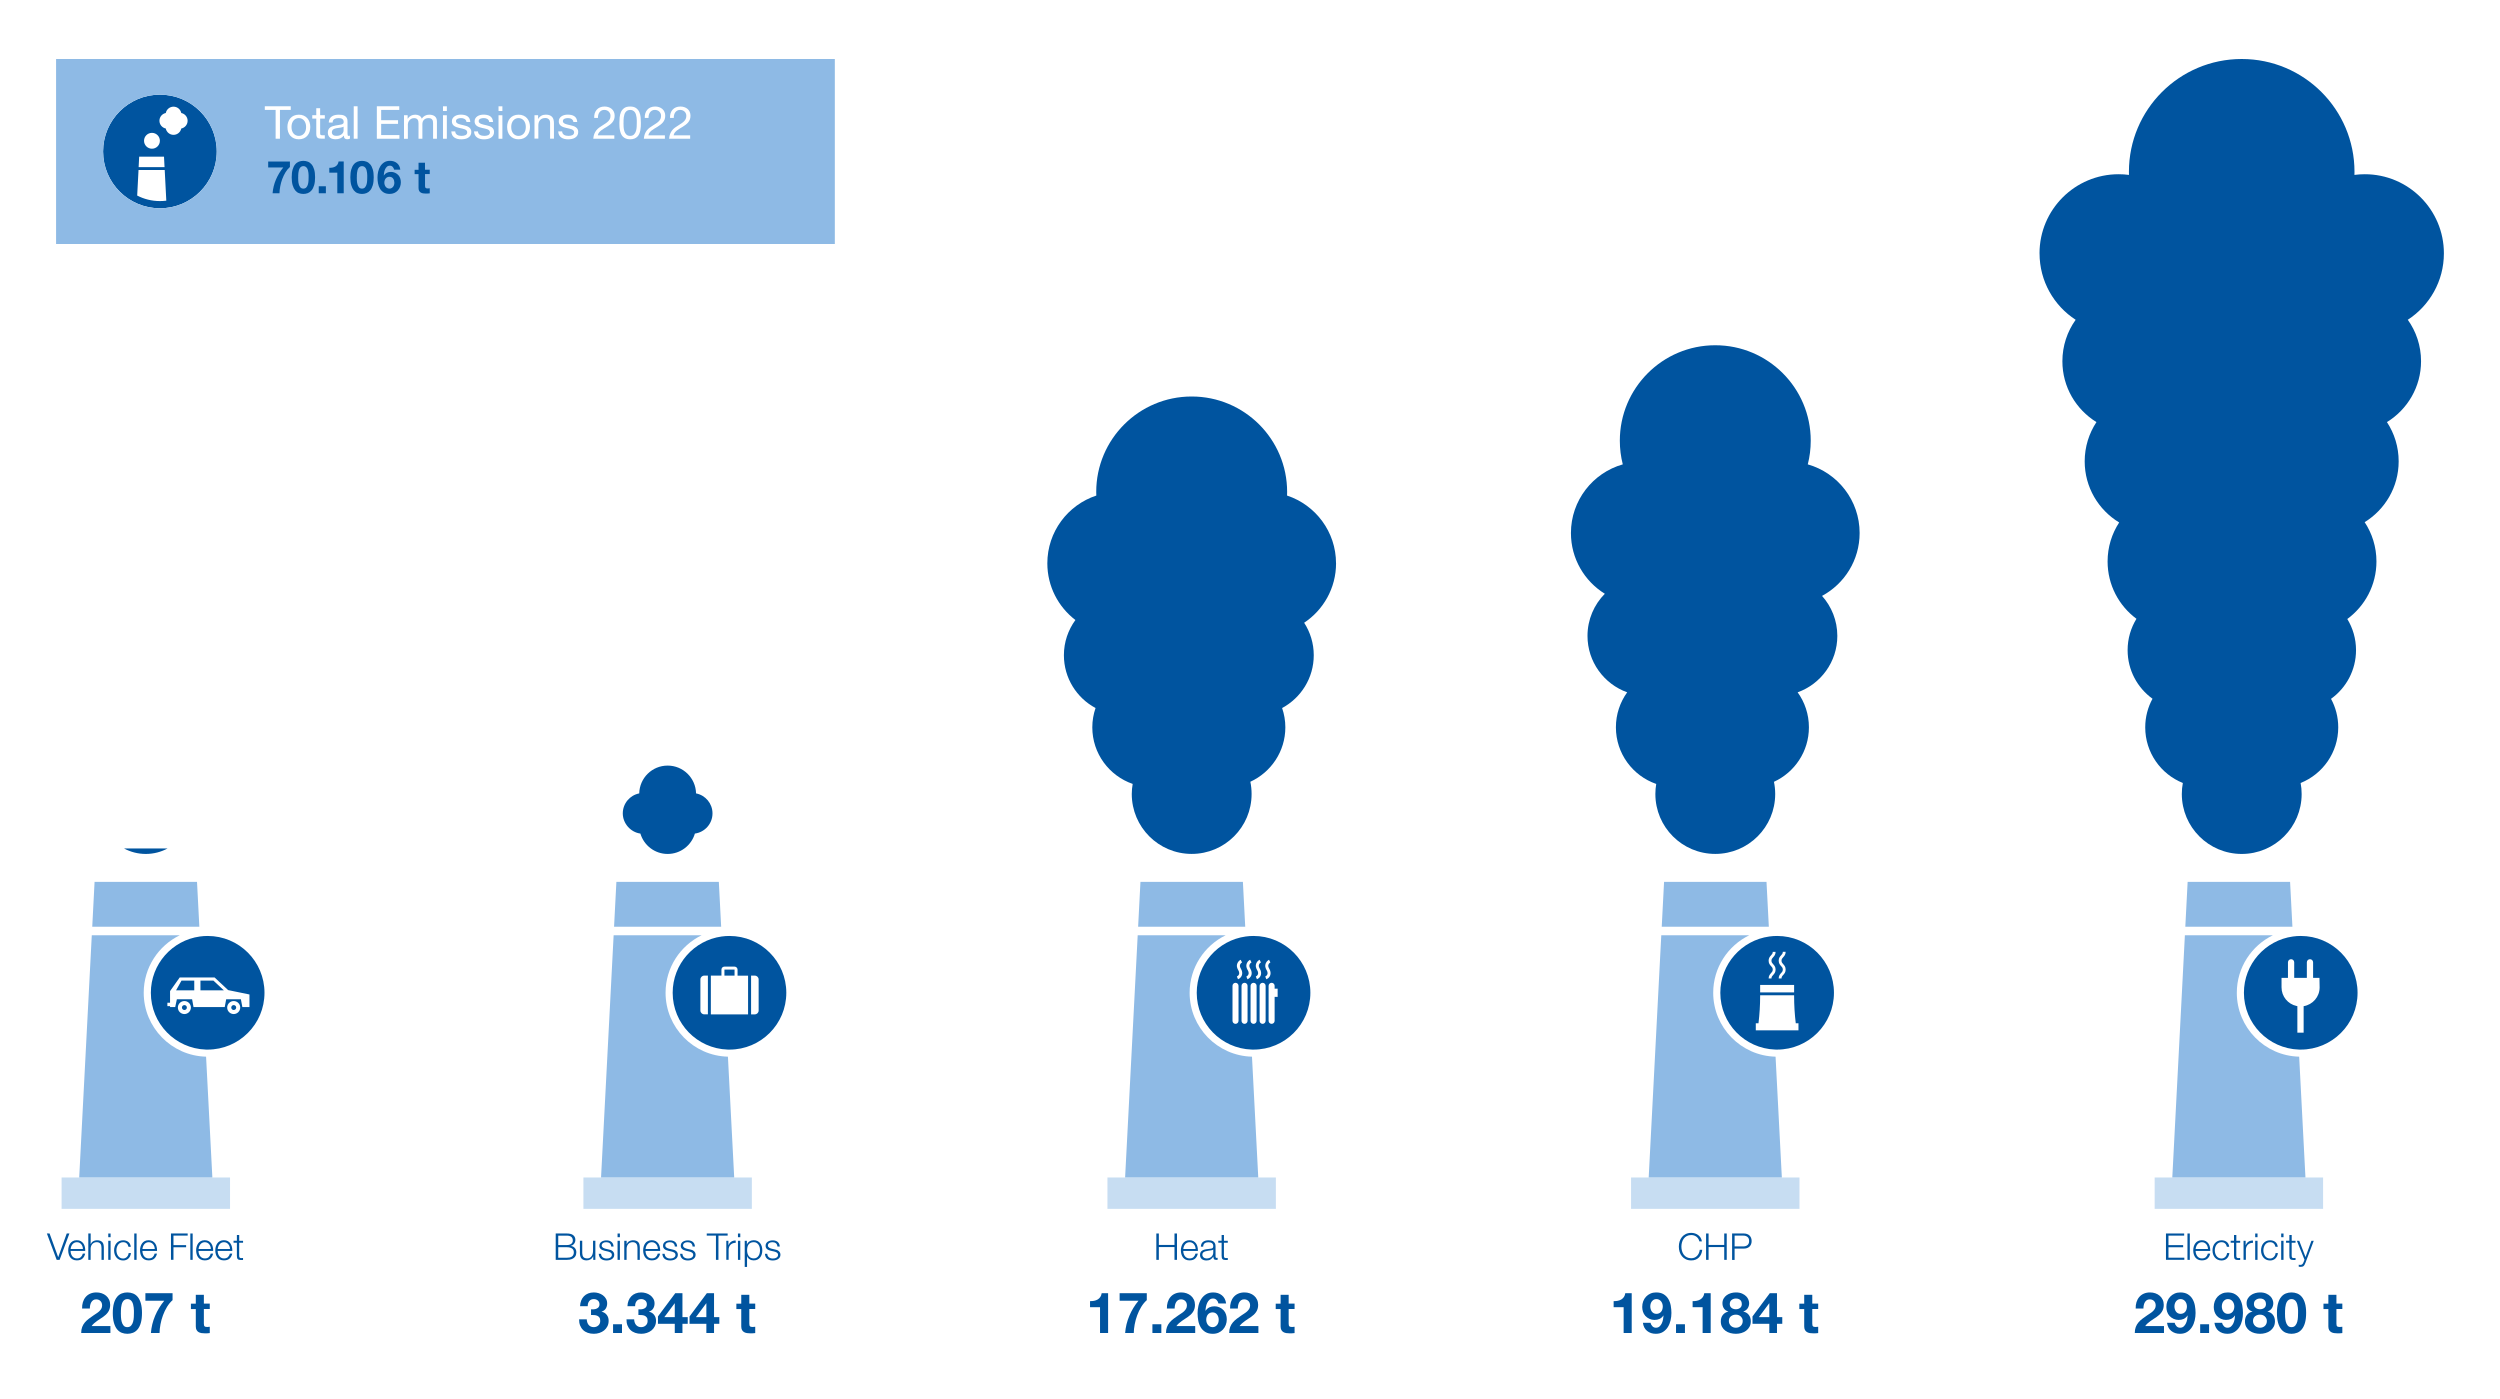 <?xml version="1.0" encoding="UTF-8"?>
<svg xmlns="http://www.w3.org/2000/svg" viewBox="0 0 880 492" width="790" height="442"><g id="a"><rect x="0" width="880" height="492" fill="#fff" stroke-width="0"/></g><g id="b"><rect x="758.44" y="414.3" width="59.29" height="11.04" fill="#c7ddf2" stroke-width="0"/><rect x="574.13" y="414.3" width="59.29" height="11.04" fill="#c7ddf2" stroke-width="0"/><rect x="389.82" y="414.3" width="59.29" height="11.04" fill="#c7ddf2" stroke-width="0"/><rect x="205.36" y="414.3" width="59.29" height="11.04" fill="#c7ddf2" stroke-width="0"/><rect x="21.68" y="414.3" width="59.29" height="11.04" fill="#c7ddf2" stroke-width="0"/><path d="m809.86,329.28c-.93,0-1.85.06-2.75.19-9.74,1.34-17.25,9.7-17.25,19.81,0,10.82,8.59,19.63,19.32,19.99.23,0,.45.01.68.01,11.05,0,20-8.95,20-20s-8.95-20-20-20Zm1.02,24.71v9.33h-2.21v-9.34c-.1-.02-.19-.03-.28-.05-3.03-.65-5.29-3.33-5.29-6.55v-3.35h2.26v-5.47c0-.61.49-1.1,1.1-1.1s1.1.49,1.1,1.1v5.47h4.45v-5.47c0-.61.49-1.1,1.1-1.1s1.1.49,1.1,1.1v5.47h2.24l.06,3.35c0,3.34-2.44,6.1-5.64,6.62Z" fill="#00549f" stroke-width="0"/><path d="m625.55,329.28c-.93,0-1.85.06-2.75.19-9.74,1.34-17.25,9.7-17.25,19.81,0,10.82,8.59,19.63,19.32,19.99.23,0,.45.01.68.01,11.05,0,20-8.95,20-20s-8.95-20-20-20Zm1.41,10.61c-.38-.41-.86-.93-.86-1.91s.48-1.49.86-1.9c.34-.37.59-.64.59-1.22h1c0,.98-.48,1.49-.86,1.9-.34.37-.59.64-.59,1.22s.25.85.59,1.22c.38.41.86.93.86,1.91s-.48,1.49-.86,1.91c-.35.37-.59.64-.59,1.22h-1c0-.98.48-1.49.86-1.91.35-.37.59-.64.59-1.22s-.25-.85-.59-1.22Zm-3.49,2.39c.31-.34.54-.61.54-1.16,0-.59-.25-.85-.59-1.22-.02-.02-.05-.05-.07-.07-.37-.4-.79-.91-.79-1.83,0-.77.3-1.25.61-1.63.08-.1.17-.19.25-.28.34-.37.59-.64.59-1.22h1c0,.98-.48,1.49-.86,1.9-.34.37-.59.64-.59,1.22s.25.85.59,1.22c.38.41.86.93.86,1.91s-.48,1.49-.86,1.91c-.3.32-.53.57-.58,1.01,0,.07-.01.14-.01.21h-1c0-.98.48-1.49.86-1.91.02-.02.04-.04.06-.06Zm-3.9,4.23h11.96v2.65h-11.96v-2.65Zm13.49,16h-15.02v-2.5h.95c.38-3.18.58-6.38.58-9.58v-.28h11.96v.28c0,3.2.19,6.4.58,9.58h.95v2.5Z" fill="#00549f" stroke-width="0"/><path d="m654.59,187.45c0-11.49-7.72-21.18-18.25-24.17.68-2.66,1.04-5.45,1.04-8.33,0-18.56-15.04-33.6-33.6-33.6s-33.6,15.04-33.6,33.6c0,2.87.36,5.66,1.04,8.33-10.54,2.99-18.25,12.68-18.25,24.17,0,9.03,4.77,16.95,11.93,21.38-3.77,3.81-6.1,9.05-6.1,14.83,0,9.15,5.83,16.94,13.97,19.86-2.5,3.47-3.97,7.72-3.97,12.32,0,9.23,5.93,17.08,14.19,19.93-.19,1.15-.3,2.33-.3,3.54,0,11.65,9.44,21.09,21.09,21.09s21.09-9.44,21.09-21.09c0-1.47-.15-2.91-.44-4.29,7.26-3.33,12.31-10.67,12.31-19.18,0-4.6-1.47-8.86-3.97-12.32,8.15-2.92,13.97-10.71,13.97-19.86,0-5.41-2.04-10.34-5.38-14.08,7.88-4.24,13.23-12.56,13.23-22.14Z" fill="#00549f" stroke-width="0"/><path d="m717.92,89.01c0,9.8,5.06,18.42,12.71,23.38-2.94,4.11-4.67,9.15-4.67,14.59,0,9.06,4.8,17,11.99,21.42-2.62,3.97-4.14,8.72-4.14,13.82,0,9.12,4.86,17.11,12.14,21.51-2.58,3.95-4.08,8.66-4.08,13.73,0,8.27,3.99,15.6,10.16,20.18-1.97,3.21-3.11,6.99-3.11,11.03,0,7.04,3.45,13.28,8.76,17.11-1.63,2.99-2.56,6.42-2.56,10.07,0,8.87,5.48,16.47,13.24,19.58-.24,1.26-.36,2.56-.36,3.89,0,11.65,9.44,21.09,21.09,21.09s21.09-9.44,21.09-21.09c0-1.33-.12-2.63-.36-3.89,7.76-3.11,13.24-10.71,13.24-19.58,0-3.64-.92-7.06-2.54-10.04,5.33-3.83,8.8-10.08,8.8-17.14,0-4.01-1.12-7.76-3.07-10.96,6.22-4.57,10.26-11.94,10.26-20.26,0-5.11-1.53-9.87-4.15-13.83,7.18-4.42,11.97-12.35,11.97-21.41,0-5.1-1.52-9.85-4.13-13.81,7.2-4.42,12.01-12.36,12.01-21.43,0-5.44-1.73-10.48-4.67-14.59,7.65-4.96,12.71-13.58,12.71-23.38,0-15.38-12.47-27.85-27.85-27.85-1.23,0-2.45.08-3.64.24.01-.37.02-.73.02-1.1,0-21.92-17.77-39.7-39.7-39.7s-39.7,17.77-39.7,39.7c0,.37,0,.73.02,1.1-1.19-.16-2.4-.24-3.64-.24-15.38,0-27.85,12.47-27.85,27.85Z" fill="#00549f" stroke-width="0"/><rect x="255" y="341.12" width="3.56" height="2.12" fill="#00549f" stroke-width="0"/><path d="m256.1,369.27c.23,0,.45.01.68.01,11.05,0,20-8.95,20-20s-8.95-20-20-20c-.93,0-1.85.06-2.75.19-9.74,1.34-17.25,9.7-17.25,19.81,0,10.82,8.59,19.63,19.32,19.99Zm8.28-26.03h1.32c.74,0,1.34.6,1.34,1.34v10.96c0,.74-.6,1.34-1.34,1.34h-1.32v-13.63Zm-14.15,0h3.72v-2.12c0-.44.27-.81.64-.97.13-.05.27-.08.41-.08h3.56c.58,0,1.06.47,1.06,1.06v2.12h3.7v13.63h-13.1v-13.63Zm-3.69,1.34c0-.74.6-1.34,1.34-1.34h1.3v13.63h-1.3c-.74,0-1.34-.6-1.34-1.34v-10.96Z" fill="#00549f" stroke-width="0"/><path d="m82.27,353.61c-.48,0-.87.39-.87.87s.39.87.87.87.87-.39.87-.87-.39-.87-.87-.87Z" fill="#00549f" stroke-width="0"/><polygon points="78.78 348.41 75.12 344.99 70.56 344.99 70.56 348.41 78.78 348.41" fill="#00549f" stroke-width="0"/><polygon points="68.38 344.99 63.89 344.99 61.98 348.41 68.38 348.41 68.38 344.99" fill="#00549f" stroke-width="0"/><path d="m72.42,369.27c.23,0,.45.01.68.01,11.05,0,20-8.95,20-20s-8.95-20-20-20c-.93,0-1.85.06-2.75.19-9.74,1.34-17.25,9.7-17.25,19.81,0,10.82,8.59,19.63,19.32,19.99Zm-7.51-12.5c-1.26,0-2.3-1.03-2.3-2.29s1.03-2.29,2.3-2.29,2.29,1.03,2.29,2.29-1.03,2.29-2.29,2.29Zm17.36,0c-1.27,0-2.3-1.03-2.3-2.29s1.03-2.29,2.3-2.29,2.29,1.03,2.29,2.29-1.03,2.29-2.29,2.29Zm-23.35-3.99h.94v-4.09s3.39-4.79,3.39-4.79h12.3l4.76,4.44,7.5,1.54v4.43h-2.5l-.52-2.75h-5.17l-.52,2.75h-10.98l-.5-2.75h-5.36l-.59,2.75h-1.81v-.32s-.94,0-.94,0v-1.21Z" fill="#00549f" stroke-width="0"/><path d="m64.91,353.61c-.48,0-.87.39-.87.87s.39.87.87.87.87-.39.87-.87-.39-.87-.87-.87Z" fill="#00549f" stroke-width="0"/><path d="m58.99,298.48h-15.34c2.28,1.23,4.89,1.93,7.67,1.93s5.39-.7,7.67-1.93Z" fill="#00549f" stroke-width="0"/><path d="m441.25,329.28c-.93,0-1.85.06-2.75.19-9.74,1.34-17.25,9.7-17.25,19.81,0,10.82,8.59,19.63,19.32,19.99.23,0,.45.01.68.01,11.05,0,20-8.95,20-20s-8.95-20-20-20Zm-5.29,29.88c0,.58-.47,1.06-1.06,1.06s-1.06-.47-1.06-1.06v-12.33c0-.58.47-1.06,1.06-1.06s1.06.47,1.06,1.06v12.33Zm-.18-14.63l-.4-.98c.34-.14.89-.56.81-1.31-.04-.43-.17-.66-.34-.95-.16-.28-.33-.59-.43-1.07-.2-.99.34-2.07,1.29-2.56l.49.94c-.61.31-.83.94-.74,1.41.07.32.18.53.32.77.19.34.4.72.47,1.37.12,1.2-.66,2.06-1.47,2.39Zm3.36,14.63c0,.58-.47,1.06-1.06,1.06s-1.06-.47-1.06-1.06v-12.33c0-.58.47-1.06,1.06-1.06s1.06.47,1.06,1.06v12.33Zm-.03-14.63l-.4-.98c.15-.06.35-.18.51-.37.2-.22.34-.53.3-.94-.04-.43-.17-.66-.34-.95-.02-.04-.05-.08-.07-.13-.14-.25-.28-.54-.36-.94-.11-.51-.01-1.05.23-1.51.23-.44.59-.81,1.06-1.05l.49.94c-.61.31-.83.94-.74,1.41.07.32.18.53.32.77.19.34.4.72.47,1.37.11,1.11-.55,1.93-1.29,2.31-.06.03-.12.06-.18.08Zm3.21,14.63c0,.58-.47,1.06-1.06,1.06s-1.06-.47-1.06-1.06v-12.33c0-.58.47-1.06,1.06-1.06s1.06.47,1.06,1.06v12.33Zm.12-14.63l-.4-.98c.34-.14.89-.56.81-1.31-.04-.43-.17-.66-.34-.95-.16-.28-.33-.59-.43-1.07-.2-.99.34-2.07,1.29-2.56l.48.94c-.61.31-.83.95-.74,1.41.07.32.18.53.32.77.19.34.4.72.47,1.37.12,1.2-.66,2.06-1.47,2.39Zm3.06,14.63c0,.58-.47,1.06-1.06,1.06s-1.06-.47-1.06-1.06v-12.33c0-.58.47-1.06,1.06-1.06s1.06.47,1.06,1.06v12.33Zm-.13-15.61c.34-.14.89-.56.81-1.31-.04-.43-.17-.66-.34-.95-.16-.28-.33-.59-.43-1.07-.2-.99.34-2.07,1.29-2.56l.48.94c-.61.31-.83.94-.74,1.41.07.32.18.53.32.77.19.34.4.72.47,1.37.12,1.2-.66,2.06-1.47,2.39l-.4-.98Zm4.36,7.16h-1.06v8.45c0,.58-.47,1.06-1.06,1.06s-1.06-.47-1.06-1.06v-12.33c0-.58.47-1.06,1.06-1.06s1.06.47,1.06,1.06v1.01h1.06v2.87Z" fill="#00549f" stroke-width="0"/><path d="m76.29,53.14c0-11.05-8.95-20-20-20s-20,8.95-20,20,8.95,20,20,20,20-8.95,20-20Zm-20.01-3.76c0,1.54-1.25,2.79-2.79,2.79s-2.79-1.25-2.79-2.79,1.25-2.79,2.79-2.79,2.79,1.25,2.79,2.79Zm-7.28,5.59h8.73l.19,3.69h-9.12l.19-3.69Zm14.81-9.91c-.26,1.27-1.38,2.23-2.73,2.23s-2.48-.96-2.73-2.23c-1.27-.26-2.23-1.38-2.23-2.73s.96-2.47,2.23-2.73c.26-1.27,1.38-2.23,2.73-2.23s2.48.96,2.73,2.23c1.27.26,2.23,1.38,2.23,2.73s-.96,2.48-2.23,2.73Zm-7.52,25.54c-2.88,0-5.61-.7-8-1.94l.47-9h9.22l.56,10.8c-.74.09-1.49.14-2.25.14Z" fill="#00549f" stroke-width="0"/><polygon points="806.11 310.24 770.05 310.24 769.23 326.03 806.93 326.03 806.11 310.24" fill="#8ebae5" stroke-width="0"/><path d="m787.36,349.28c0-8.9,5.19-16.6,12.7-20.25h-30.98l-4.43,85.27h46.87l-2.21-42.53c-12.15-.29-21.95-10.27-21.95-22.49Z" fill="#8ebae5" stroke-width="0"/><path d="m603.05,349.28c0-8.9,5.19-16.6,12.7-20.25h-30.98l-4.43,85.27h46.87l-2.21-42.53c-12.15-.29-21.95-10.27-21.95-22.49Z" fill="#8ebae5" stroke-width="0"/><polygon points="621.81 310.24 585.75 310.24 584.93 326.03 622.63 326.03 621.81 310.24" fill="#8ebae5" stroke-width="0"/><path d="m418.75,349.28c0-8.89,5.19-16.6,12.7-20.25h-30.98l-4.43,85.27h46.87l-2.21-42.53c-12.15-.29-21.95-10.27-21.95-22.49Z" fill="#8ebae5" stroke-width="0"/><polygon points="437.5 310.24 401.44 310.24 400.62 326.03 438.32 326.03 437.5 310.24" fill="#8ebae5" stroke-width="0"/><path d="m211.57,414.3h46.87l-2.21-42.53c-12.15-.29-21.95-10.27-21.95-22.49,0-8.89,5.19-16.6,12.7-20.25h-30.98l-4.43,85.27Z" fill="#8ebae5" stroke-width="0"/><polygon points="253.03 310.24 216.97 310.24 216.15 326.03 253.85 326.03 253.03 310.24" fill="#8ebae5" stroke-width="0"/><path d="m27.88,414.3h46.87l-2.21-42.53c-12.15-.29-21.95-10.27-21.95-22.49,0-8.9,5.19-16.6,12.7-20.25h-30.98l-4.43,85.27Z" fill="#8ebae5" stroke-width="0"/><polygon points="69.35 310.24 33.29 310.24 32.47 326.03 70.17 326.03 69.35 310.24" fill="#8ebae5" stroke-width="0"/><path d="m293.86,20.6H19.74v65.1h274.12V20.6ZM56.29,73.14c-11.05,0-20-8.95-20-20s8.95-20,20-20,20,8.95,20,20-8.95,20-20,20Z" fill="#8ebae5" stroke-width="0"/><path d="m470.28,198.11c0-11.12-7.23-20.55-17.24-23.85.02-.42.03-.84.03-1.27,0-18.56-15.04-33.6-33.6-33.6s-33.6,15.04-33.6,33.6c0,.42.02.85.03,1.27-10.01,3.3-17.24,12.73-17.24,23.85,0,8.14,3.88,15.37,9.88,19.96-2.54,3.48-4.05,7.75-4.05,12.39,0,8.05,4.51,15.04,11.14,18.59-.73,2.13-1.14,4.41-1.14,6.79,0,9.24,5.95,17.07,14.21,19.92-.2,1.16-.32,2.34-.32,3.55,0,11.65,9.44,21.09,21.09,21.09s21.09-9.44,21.09-21.09c0-1.48-.15-2.92-.44-4.31,7.26-3.33,12.32-10.65,12.32-19.16,0-2.38-.41-4.66-1.14-6.79,6.63-3.56,11.14-10.55,11.14-18.59,0-4.21-1.25-8.13-3.38-11.43,6.77-4.5,11.23-12.19,11.23-20.93Z" fill="#00549f" stroke-width="0"/><path d="m250.8,286.14c0-3.49-2.49-6.4-5.79-7.04-.12-5.43-4.54-9.79-10-9.79s-9.88,4.36-10,9.79c-3.3.64-5.79,3.55-5.79,7.04s2.7,6.62,6.2,7.1c1.23,4.14,5.05,7.17,9.59,7.17s8.37-3.03,9.59-7.17c3.5-.48,6.2-3.47,6.2-7.1Z" fill="#00549f" stroke-width="0"/></g><g id="c"><path d="m751.76,460.42c-.03-.8.07-1.54.28-2.23s.53-1.29.96-1.8c.43-.51.96-.91,1.61-1.2.65-.29,1.39-.43,2.23-.43.64,0,1.25.1,1.83.3.58.2,1.09.49,1.53.86.44.37.79.83,1.05,1.38.26.55.39,1.16.39,1.84,0,.52-.07.99-.2,1.41-.13.42-.31.8-.54,1.13-.23.33-.49.64-.79.92-.3.28-.62.54-.97.78-.35.24-.7.48-1.07.71-.37.23-.73.48-1.08.73s-.69.52-1.02.81c-.33.29-.62.61-.87.97h6.62v2.44h-10.28c0-.81.12-1.52.35-2.12.23-.6.55-1.14.95-1.61.4-.47.87-.91,1.41-1.31s1.11-.81,1.71-1.22c.31-.21.63-.43.98-.65s.66-.46.95-.73.53-.57.72-.9c.19-.33.29-.71.29-1.14,0-.67-.2-1.19-.59-1.58s-.9-.58-1.51-.58c-.43,0-.78.1-1.06.3-.28.2-.51.45-.68.76-.17.31-.3.65-.37,1.03s-.11.76-.11,1.13h-2.72Z" fill="#00549f" stroke-width="0"/><path d="m765.5,465.44c.09.47.31.87.64,1.22.33.35.75.52,1.24.52.52,0,.95-.15,1.28-.45.33-.3.6-.67.8-1.1.2-.43.34-.9.43-1.39.09-.49.14-.93.17-1.32l-.04-.04c-.39.56-.84.96-1.36,1.2-.52.24-1.12.36-1.8.36-.6,0-1.19-.13-1.76-.39s-1.06-.61-1.46-1.05c-.37-.43-.65-.91-.82-1.46-.17-.55-.26-1.1-.26-1.66,0-.72.12-1.39.35-2.01s.57-1.16,1-1.62.95-.82,1.55-1.09c.6-.27,1.27-.4,2-.4,1.05,0,1.93.21,2.62.63s1.25.97,1.66,1.66c.41.69.7,1.46.86,2.33.16.87.24,1.74.24,2.62s-.1,1.72-.3,2.59c-.2.87-.52,1.66-.96,2.36-.44.7-1.01,1.27-1.7,1.71-.69.44-1.54.66-2.54.66-1.21,0-2.23-.34-3.06-1.01-.83-.67-1.32-1.63-1.48-2.87h2.7Zm2.04-3.14c.37,0,.7-.07.99-.21.29-.14.52-.33.71-.57.19-.24.33-.52.42-.83.09-.31.14-.64.14-.99,0-.32-.05-.64-.15-.95s-.25-.59-.44-.84-.43-.44-.71-.59c-.28-.15-.6-.22-.96-.22s-.65.07-.91.22c-.26.15-.48.34-.67.58-.19.24-.33.51-.42.82-.09.31-.14.62-.14.94s.04.66.13.97c.09.31.22.59.39.84.17.25.4.45.67.6.27.15.59.23.95.23Z" fill="#00549f" stroke-width="0"/><path d="m774.46,465.96h3.14v3.08h-3.14v-3.08Z" fill="#00549f" stroke-width="0"/><path d="m782.18,465.44c.09.47.31.87.64,1.22s.75.52,1.24.52c.52,0,.95-.15,1.28-.45.33-.3.6-.67.8-1.1.2-.43.34-.9.43-1.39s.14-.93.17-1.32l-.04-.04c-.39.56-.84.96-1.36,1.2-.52.24-1.12.36-1.8.36-.6,0-1.19-.13-1.76-.39s-1.06-.61-1.46-1.05c-.37-.43-.65-.91-.82-1.46-.17-.55-.26-1.1-.26-1.66,0-.72.12-1.39.35-2.01.23-.62.57-1.16,1-1.62.43-.46.95-.82,1.55-1.09s1.27-.4,2-.4c1.05,0,1.93.21,2.62.63s1.25.97,1.66,1.66c.41.69.7,1.46.86,2.33.16.87.24,1.74.24,2.62s-.1,1.72-.3,2.59c-.2.87-.52,1.66-.96,2.36-.44.7-1.01,1.27-1.7,1.71-.69.44-1.54.66-2.54.66-1.21,0-2.23-.34-3.06-1.01-.83-.67-1.32-1.63-1.48-2.87h2.7Zm2.04-3.14c.37,0,.7-.07.99-.21.29-.14.52-.33.71-.57.19-.24.33-.52.42-.83.09-.31.14-.64.14-.99,0-.32-.05-.64-.15-.95-.1-.31-.25-.59-.44-.84s-.43-.44-.71-.59-.6-.22-.96-.22-.65.07-.91.22-.48.34-.67.58c-.19.24-.33.51-.42.82-.09.31-.14.62-.14.94s.04.66.13.97c.09.31.22.59.39.84.17.25.4.45.67.6s.59.23.95.23Z" fill="#00549f" stroke-width="0"/><path d="m790.8,458.58c0-.63.14-1.18.42-1.66.28-.48.64-.88,1.09-1.2.45-.32.95-.56,1.51-.72.56-.16,1.13-.24,1.7-.24.87,0,1.6.13,2.2.4s1.08.59,1.45.97c.37.38.63.79.79,1.23.16.44.24.83.24,1.16,0,.69-.17,1.3-.52,1.82-.35.52-.85.89-1.52,1.12v.04c.84.19,1.49.58,1.94,1.19.45.61.68,1.35.68,2.23,0,.73-.15,1.38-.45,1.93-.3.55-.7,1.01-1.19,1.38-.49.37-1.05.64-1.68.82-.63.18-1.27.27-1.92.27s-1.34-.09-1.97-.26c-.63-.17-1.2-.44-1.7-.8-.5-.36-.9-.81-1.2-1.36s-.45-1.2-.45-1.96c0-.89.23-1.64.7-2.24.47-.6,1.11-1,1.94-1.2v-.04c-.68-.19-1.19-.54-1.54-1.06-.35-.52-.52-1.13-.52-1.82Zm2.26,6.22c0,.36.07.69.2.98.13.29.31.54.53.75.22.21.48.37.78.48.3.11.62.17.97.17s.65-.06.94-.17.55-.27.77-.48c.22-.21.39-.46.51-.75s.18-.61.18-.96-.06-.64-.19-.91c-.13-.27-.3-.51-.52-.71s-.47-.35-.76-.46c-.29-.11-.6-.16-.93-.16-.69,0-1.28.19-1.76.57-.48.38-.72.93-.72,1.65Zm.32-5.96c0,.31.06.57.17.8.11.23.27.42.47.57s.43.27.69.35c.26.08.53.12.81.12.59,0,1.08-.16,1.49-.47.41-.31.61-.77.61-1.37,0-.17-.03-.37-.08-.6-.05-.23-.16-.44-.31-.64-.15-.2-.37-.37-.64-.5-.27-.13-.63-.2-1.07-.2-.57,0-1.07.17-1.5.5s-.64.81-.64,1.44Z" fill="#00549f" stroke-width="0"/><path d="m801.48,461.98c0-1.36.14-2.5.41-3.43s.64-1.67,1.11-2.23c.47-.56,1.01-.96,1.63-1.2s1.28-.36,1.97-.36,1.35.12,1.98.36c.63.24,1.18.64,1.65,1.2.47.56.85,1.3,1.12,2.23s.41,2.07.41,3.43-.14,2.57-.41,3.5c-.27.93-.65,1.69-1.12,2.26-.47.57-1.02.98-1.65,1.22-.63.24-1.29.36-1.98.36s-1.35-.12-1.97-.36-1.16-.65-1.63-1.22-.84-1.33-1.11-2.26c-.27-.93-.41-2.1-.41-3.5Zm2.84,0c0,.4.01.88.04,1.45.03.57.11,1.11.25,1.64.14.53.36.98.67,1.35.31.37.75.56,1.32.56s1.02-.19,1.34-.56c.32-.37.55-.82.69-1.35s.22-1.07.25-1.64c.03-.57.04-1.05.04-1.45,0-.24,0-.53,0-.87,0-.34-.03-.69-.08-1.05-.05-.36-.11-.72-.2-1.07s-.22-.67-.39-.95c-.17-.28-.39-.51-.66-.68-.27-.17-.59-.26-.98-.26s-.69.09-.96.26c-.27.17-.48.4-.65.68-.17.28-.3.6-.39.95-.09.35-.16.71-.2,1.07-.04.36-.06.71-.07,1.05,0,.34-.01.63-.01.87Z" fill="#00549f" stroke-width="0"/><path d="m822.42,458.7h2.08v1.9h-2.08v5.12c0,.48.08.8.24.96.16.16.48.24.96.24.32,0,.61-.03.88-.08v2.22c-.24.04-.51.07-.8.08-.29.01-.58.02-.86.02-.44,0-.86-.03-1.25-.09-.39-.06-.74-.18-1.04-.36s-.54-.43-.71-.75-.26-.74-.26-1.26v-6.1h-1.72v-1.9h1.72v-3.1h2.84v3.1Z" fill="#00549f" stroke-width="0"/><path d="m762.42,434.01h6.41v.75h-5.53v3.35h5.17v.75h-5.17v3.67h5.59v.75h-6.47v-9.28Z" fill="#00549f" stroke-width="0"/><path d="m769.99,434.01h.82v9.28h-.82v-9.28Z" fill="#00549f" stroke-width="0"/><path d="m772.86,440.16c0,.3.04.61.13.92.09.31.22.59.39.84.17.25.4.46.68.62.28.16.62.25,1.01.25.6,0,1.07-.16,1.4-.47s.57-.73.7-1.24h.82c-.17.76-.49,1.35-.96,1.77-.46.42-1.12.63-1.97.63-.54,0-1-.1-1.38-.29-.38-.19-.69-.45-.94-.77-.24-.33-.42-.7-.54-1.13-.12-.43-.18-.88-.18-1.36,0-.44.06-.88.18-1.3.12-.42.3-.8.54-1.14.24-.33.55-.6.94-.81.38-.2.84-.3,1.38-.3s1,.11,1.38.32c.38.22.69.5.93.85.24.35.41.75.51,1.21.1.46.15.92.13,1.38h-5.16Zm4.34-.69c0-.31-.06-.61-.16-.9-.1-.29-.24-.54-.42-.76-.18-.22-.4-.4-.66-.53-.26-.13-.55-.2-.88-.2s-.64.07-.9.2c-.26.13-.48.31-.66.53-.18.22-.33.48-.44.77-.11.29-.18.59-.21.89h4.34Z" fill="#00549f" stroke-width="0"/><path d="m783.86,438.69c-.11-.5-.32-.9-.63-1.18-.31-.29-.73-.43-1.27-.43-.39,0-.73.08-1.03.25-.29.16-.54.38-.73.65-.2.27-.34.57-.44.92-.1.34-.15.69-.15,1.05s.05.71.15,1.05.25.65.44.92c.19.27.44.49.73.65.29.16.64.25,1.03.25.25,0,.49-.05.72-.14.22-.1.42-.23.6-.4.17-.17.32-.37.43-.6.11-.23.18-.49.21-.77h.82c-.11.81-.41,1.45-.9,1.91-.49.46-1.11.69-1.87.69-.51,0-.96-.1-1.36-.29-.39-.19-.73-.45-.99-.77s-.47-.7-.61-1.12c-.14-.43-.21-.88-.21-1.37s.07-.93.21-1.37.34-.81.61-1.13.6-.58.99-.77c.39-.19.85-.29,1.36-.29.72,0,1.33.19,1.83.57.5.38.79.96.89,1.73h-.82Z" fill="#00549f" stroke-width="0"/><path d="m787.18,436.58h1.36v.69h-1.36v4.52c0,.27.04.48.11.63.07.15.26.24.55.25.23,0,.47-.01.7-.04v.7c-.12,0-.24,0-.36.01-.12,0-.24.01-.36.01-.55,0-.93-.11-1.14-.32-.22-.22-.32-.61-.31-1.18v-4.59h-1.17v-.69h1.17v-2.02h.82v2.02Z" fill="#00549f" stroke-width="0"/><path d="m789.72,436.58h.75v1.57h.03c.21-.54.53-.97.97-1.26.44-.29.96-.43,1.57-.4v.82c-.37-.02-.71.03-1.01.15-.3.12-.57.28-.79.5-.22.22-.39.48-.51.78-.12.3-.18.63-.18.97v3.57h-.82v-6.71Z" fill="#00549f" stroke-width="0"/><path d="m793.83,434.02h.82v1.3h-.82v-1.3Zm0,2.56h.82v6.71h-.82v-6.71Z" fill="#00549f" stroke-width="0"/><path d="m800.96,438.69c-.11-.5-.32-.9-.63-1.18-.31-.29-.73-.43-1.27-.43-.39,0-.73.08-1.03.25-.29.16-.54.38-.73.65-.19.27-.34.57-.44.92-.1.34-.15.69-.15,1.05s.05.71.15,1.05c.1.34.25.65.44.92.2.27.44.49.73.65.29.16.64.25,1.03.25.25,0,.49-.05.71-.14s.42-.23.6-.4c.17-.17.32-.37.43-.6.11-.23.18-.49.21-.77h.82c-.11.81-.41,1.45-.9,1.91-.49.46-1.11.69-1.87.69-.51,0-.96-.1-1.36-.29-.39-.19-.73-.45-.99-.77-.27-.32-.47-.7-.61-1.12-.14-.43-.21-.88-.21-1.37s.07-.93.21-1.37.34-.81.61-1.13c.27-.32.6-.58.99-.77.39-.19.85-.29,1.36-.29.72,0,1.33.19,1.83.57.5.38.79.96.89,1.73h-.82Z" fill="#00549f" stroke-width="0"/><path d="m802.98,434.02h.82v1.3h-.82v-1.3Zm0,2.56h.82v6.71h-.82v-6.71Z" fill="#00549f" stroke-width="0"/><path d="m806.67,436.58h1.36v.69h-1.36v4.52c0,.27.04.48.11.63.07.15.26.24.55.25.23,0,.47-.01.7-.04v.7c-.12,0-.24,0-.36.01-.12,0-.24.01-.36.01-.55,0-.93-.11-1.14-.32-.22-.22-.32-.61-.31-1.18v-4.59h-1.17v-.69h1.17v-2.02h.82v2.02Z" fill="#00549f" stroke-width="0"/><path d="m808.47,436.58h.87l2.21,5.72,2.07-5.72h.82l-2.91,7.73c-.12.29-.23.52-.33.71-.1.19-.21.33-.34.44-.13.11-.28.19-.45.23-.17.05-.38.07-.64.07-.16,0-.29-.02-.38-.02-.09,0-.17-.02-.24-.05v-.69c.1.02.19.03.28.05.09.01.18.02.28.02.18,0,.33-.03.45-.08.12-.05.22-.12.31-.21.09-.09.16-.2.22-.33.06-.13.13-.27.2-.43l.29-.77-2.68-6.68Z" fill="#00549f" stroke-width="0"/><path d="m574.36,469.04h-2.84v-9.08h-3.52v-2.14c.49.01.97-.02,1.43-.11s.88-.24,1.25-.46c.37-.22.68-.51.93-.87.25-.36.41-.81.49-1.34h2.26v14Z" fill="#00549f" stroke-width="0"/><path d="m581,465.44c.09.47.31.87.64,1.22.33.35.75.52,1.24.52.52,0,.95-.15,1.28-.45.33-.3.6-.67.8-1.1.2-.43.34-.9.43-1.39.09-.49.14-.93.17-1.32l-.04-.04c-.39.56-.84.96-1.36,1.2-.52.24-1.12.36-1.8.36-.6,0-1.19-.13-1.76-.39s-1.06-.61-1.46-1.05c-.37-.43-.65-.91-.82-1.46-.17-.55-.26-1.1-.26-1.66,0-.72.12-1.39.35-2.01s.57-1.16,1-1.62.95-.82,1.55-1.09c.6-.27,1.27-.4,2-.4,1.05,0,1.93.21,2.62.63s1.25.97,1.66,1.66c.41.69.7,1.46.86,2.33.16.87.24,1.74.24,2.62s-.1,1.72-.3,2.59c-.2.87-.52,1.66-.96,2.36-.44.7-1.01,1.27-1.7,1.71-.69.44-1.54.66-2.54.66-1.21,0-2.23-.34-3.06-1.01-.83-.67-1.32-1.63-1.48-2.87h2.7Zm2.04-3.14c.37,0,.7-.07.99-.21.29-.14.52-.33.71-.57.19-.24.33-.52.42-.83.09-.31.14-.64.14-.99,0-.32-.05-.64-.15-.95s-.25-.59-.44-.84-.43-.44-.71-.59c-.28-.15-.6-.22-.96-.22s-.65.07-.91.22c-.26.15-.48.34-.67.58-.19.24-.33.51-.42.82-.09.31-.14.62-.14.94s.04.66.13.97c.09.31.22.59.39.84.17.25.4.45.67.6.27.15.59.23.95.23Z" fill="#00549f" stroke-width="0"/><path d="m589.96,465.96h3.14v3.08h-3.14v-3.08Z" fill="#00549f" stroke-width="0"/><path d="m602.16,469.04h-2.84v-9.08h-3.52v-2.14c.49.01.97-.02,1.43-.11s.88-.24,1.25-.46.68-.51.93-.87c.25-.36.41-.81.49-1.34h2.26v14Z" fill="#00549f" stroke-width="0"/><path d="m606.3,458.58c0-.63.14-1.18.42-1.66.28-.48.64-.88,1.09-1.2.45-.32.95-.56,1.51-.72.56-.16,1.13-.24,1.7-.24.87,0,1.6.13,2.2.4s1.08.59,1.45.97c.37.38.63.79.79,1.23.16.44.24.83.24,1.16,0,.69-.17,1.3-.52,1.82-.35.52-.85.89-1.52,1.12v.04c.84.19,1.49.58,1.94,1.19.45.61.68,1.35.68,2.23,0,.73-.15,1.38-.45,1.93-.3.55-.7,1.01-1.19,1.38-.49.37-1.05.64-1.68.82-.63.18-1.27.27-1.92.27s-1.34-.09-1.97-.26c-.63-.17-1.2-.44-1.7-.8-.5-.36-.9-.81-1.2-1.36s-.45-1.2-.45-1.96c0-.89.23-1.64.7-2.24.47-.6,1.11-1,1.94-1.2v-.04c-.68-.19-1.19-.54-1.54-1.06-.35-.52-.52-1.13-.52-1.82Zm2.26,6.22c0,.36.07.69.2.98.13.29.31.54.53.75.22.21.48.37.78.48.3.11.62.17.97.17s.65-.06.94-.17.55-.27.77-.48c.22-.21.39-.46.51-.75s.18-.61.18-.96-.06-.64-.19-.91c-.13-.27-.3-.51-.52-.71s-.47-.35-.76-.46c-.29-.11-.6-.16-.93-.16-.69,0-1.28.19-1.76.57-.48.38-.72.93-.72,1.65Zm.32-5.96c0,.31.06.57.17.8.11.23.27.42.47.57s.43.27.69.35c.26.08.53.12.81.12.59,0,1.08-.16,1.49-.47.41-.31.61-.77.61-1.37,0-.17-.03-.37-.08-.6-.05-.23-.16-.44-.31-.64-.15-.2-.37-.37-.64-.5-.27-.13-.63-.2-1.07-.2-.57,0-1.07.17-1.5.5s-.64.81-.64,1.44Z" fill="#00549f" stroke-width="0"/><path d="m622.8,465.8h-5.92v-2.6l6.08-8.16h2.54v8.42h1.86v2.34h-1.86v3.24h-2.7v-3.24Zm0-7.2h-.06l-3.62,4.86h3.68v-4.86Z" fill="#00549f" stroke-width="0"/><path d="m637.92,458.7h2.08v1.9h-2.08v5.12c0,.48.08.8.24.96.16.16.48.24.96.24.32,0,.61-.03.88-.08v2.22c-.24.04-.51.07-.8.08-.29.01-.58.02-.86.02-.44,0-.86-.03-1.25-.09-.39-.06-.74-.18-1.04-.36s-.54-.43-.71-.75-.26-.74-.26-1.26v-6.1h-1.72v-1.9h1.72v-3.1h2.84v3.1Z" fill="#00549f" stroke-width="0"/><path d="m598.18,436.82c-.08-.36-.21-.67-.38-.96-.18-.28-.39-.52-.65-.71-.26-.19-.54-.34-.84-.44s-.63-.15-.97-.15c-.62,0-1.14.12-1.59.35-.44.23-.8.54-1.08.93-.28.38-.49.82-.62,1.31-.13.49-.2.99-.2,1.49s.07,1.01.2,1.49c.13.49.34.92.62,1.31.28.39.64.7,1.08.93.44.23.97.35,1.59.35.42,0,.81-.08,1.16-.23.35-.16.65-.37.9-.64.25-.27.46-.58.61-.94.16-.36.25-.75.3-1.16h.88c-.06.57-.2,1.09-.4,1.55s-.48.85-.81,1.18c-.33.33-.72.57-1.16.75s-.94.26-1.49.26c-.73,0-1.37-.13-1.92-.4-.55-.26-1.01-.62-1.37-1.07-.36-.45-.64-.96-.82-1.55-.18-.58-.27-1.19-.27-1.83s.09-1.24.27-1.83c.18-.59.46-1.1.82-1.55.36-.45.82-.8,1.37-1.07.55-.26,1.19-.4,1.92-.4.44,0,.87.06,1.29.2.42.13.8.32,1.14.58.34.26.63.57.86.94.23.37.38.8.44,1.29h-.88Z" fill="#00549f" stroke-width="0"/><path d="m600.54,434.01h.88v4.03h5.51v-4.03h.88v9.28h-.88v-4.5h-5.51v4.5h-.88v-9.28Z" fill="#00549f" stroke-width="0"/><path d="m609.7,434.01h4.12c.42,0,.79.06,1.13.18s.63.29.87.52c.24.23.43.51.56.84.13.33.2.7.2,1.12s-.07.79-.2,1.12c-.13.33-.32.61-.56.84-.24.23-.53.4-.87.52s-.71.18-1.13.18h-3.24v3.98h-.88v-9.28Zm.88,4.55h3.04c.62,0,1.11-.15,1.5-.47.38-.31.57-.79.57-1.43s-.19-1.12-.57-1.43c-.38-.31-.88-.47-1.5-.47h-3.04v3.79Z" fill="#00549f" stroke-width="0"/><path d="m390.05,469.04h-2.84v-9.08h-3.52v-2.14c.49.01.97-.02,1.43-.11s.88-.24,1.25-.46.68-.51.93-.87c.25-.36.41-.81.49-1.34h2.26v14Z" fill="#00549f" stroke-width="0"/><path d="m403.67,457.48c-.73.64-1.38,1.43-1.95,2.36-.57.93-1.04,1.93-1.43,2.98-.39,1.05-.68,2.12-.88,3.2-.2,1.08-.31,2.09-.32,3.02h-3.04c.16-2.08.65-4.09,1.47-6.03.82-1.94,1.9-3.72,3.23-5.33h-6.64v-2.64h9.56v2.44Z" fill="#00549f" stroke-width="0"/><path d="m405.65,465.96h3.14v3.08h-3.14v-3.08Z" fill="#00549f" stroke-width="0"/><path d="m410.75,460.42c-.03-.8.07-1.54.28-2.23s.53-1.29.96-1.8c.43-.51.96-.91,1.61-1.2.65-.29,1.39-.43,2.23-.43.64,0,1.25.1,1.83.3.58.2,1.09.49,1.53.86.44.37.79.83,1.05,1.38.26.55.39,1.16.39,1.84,0,.52-.07.99-.2,1.41-.13.42-.31.8-.54,1.13-.23.33-.49.64-.79.92-.3.28-.62.54-.97.78-.35.24-.7.48-1.07.71-.37.23-.73.48-1.08.73s-.69.52-1.02.81c-.33.29-.62.61-.87.97h6.62v2.44h-10.28c0-.81.12-1.52.35-2.12.23-.6.55-1.14.95-1.61.4-.47.87-.91,1.41-1.31s1.11-.81,1.71-1.22c.31-.21.63-.43.98-.65s.66-.46.95-.73.53-.57.72-.9c.19-.33.29-.71.29-1.14,0-.67-.2-1.19-.59-1.58s-.9-.58-1.51-.58c-.43,0-.78.1-1.06.3-.28.2-.51.45-.68.76-.17.31-.3.65-.37,1.03s-.11.76-.11,1.13h-2.72Z" fill="#00549f" stroke-width="0"/><path d="m428.89,458.64c-.09-.47-.31-.87-.64-1.22-.33-.35-.75-.52-1.24-.52-.52,0-.95.15-1.28.45-.33.3-.6.67-.8,1.1s-.35.9-.44,1.39c-.09.49-.15.93-.16,1.32l.04.04c.39-.56.84-.96,1.36-1.2.52-.24,1.12-.36,1.8-.36.6,0,1.19.13,1.76.39.57.26,1.06.61,1.46,1.05.37.43.65.91.82,1.46.17.55.26,1.1.26,1.66,0,.72-.12,1.39-.36,2.01s-.57,1.16-1,1.62-.94.82-1.54,1.09-1.27.4-2,.4c-1.07,0-1.94-.21-2.63-.63-.69-.42-1.24-.97-1.65-1.66s-.7-1.46-.86-2.33c-.16-.87-.24-1.74-.24-2.62s.1-1.72.3-2.59.52-1.66.96-2.36c.44-.7,1.01-1.27,1.7-1.71.69-.44,1.54-.66,2.54-.66,1.21,0,2.23.34,3.06,1.01.83.67,1.32,1.63,1.48,2.87h-2.7Zm-2.04,3.14c-.39,0-.72.07-1,.21-.28.14-.51.33-.7.57-.19.24-.33.52-.42.83-.09.31-.14.64-.14.99,0,.32.05.64.15.95.1.31.25.59.44.84.19.25.43.44.71.59.28.15.6.22.96.22.33,0,.63-.07.9-.22.27-.15.49-.34.68-.58.19-.24.33-.51.42-.82.09-.31.14-.62.14-.94s-.04-.66-.13-.97-.22-.59-.39-.84c-.17-.25-.4-.45-.67-.6s-.59-.23-.95-.23Z" fill="#00549f" stroke-width="0"/><path d="m432.99,460.42c-.03-.8.07-1.54.28-2.23s.53-1.29.96-1.8c.43-.51.96-.91,1.61-1.2.65-.29,1.39-.43,2.23-.43.64,0,1.25.1,1.83.3.58.2,1.09.49,1.53.86.44.37.79.83,1.05,1.38.26.55.39,1.16.39,1.84,0,.52-.07.99-.2,1.41-.13.42-.31.8-.54,1.13-.23.33-.49.64-.79.92-.3.28-.62.54-.97.78-.35.24-.7.48-1.07.71-.37.23-.73.48-1.08.73s-.69.52-1.02.81c-.33.29-.62.61-.87.97h6.62v2.44h-10.28c0-.81.12-1.52.35-2.12.23-.6.55-1.14.95-1.61.4-.47.87-.91,1.41-1.31s1.11-.81,1.71-1.22c.31-.21.63-.43.98-.65s.66-.46.95-.73.53-.57.72-.9c.19-.33.29-.71.29-1.14,0-.67-.2-1.19-.59-1.58s-.9-.58-1.51-.58c-.43,0-.78.1-1.06.3-.28.2-.51.45-.68.76-.17.31-.3.65-.37,1.03s-.11.76-.11,1.13h-2.72Z" fill="#00549f" stroke-width="0"/><path d="m453.61,458.7h2.08v1.9h-2.08v5.12c0,.48.08.8.24.96.16.16.48.24.96.24.32,0,.61-.03.88-.08v2.22c-.24.04-.51.07-.8.08-.29.01-.58.02-.86.02-.44,0-.86-.03-1.25-.09-.39-.06-.74-.18-1.04-.36-.3-.18-.54-.43-.71-.75-.17-.32-.26-.74-.26-1.26v-6.1h-1.72v-1.9h1.72v-3.1h2.84v3.1Z" fill="#00549f" stroke-width="0"/><path d="m407.03,434.01h.88v4.03h5.51v-4.03h.88v9.28h-.88v-4.5h-5.51v4.5h-.88v-9.28Z" fill="#00549f" stroke-width="0"/><path d="m416.51,440.16c0,.3.04.61.13.92.09.31.22.59.39.84.17.25.4.46.68.62.28.16.62.25,1.01.25.6,0,1.07-.16,1.4-.47s.57-.73.7-1.24h.82c-.17.76-.49,1.35-.96,1.77-.46.42-1.12.63-1.97.63-.54,0-1-.1-1.38-.29-.38-.19-.69-.45-.94-.77-.24-.33-.42-.7-.54-1.13-.12-.43-.18-.88-.18-1.36,0-.44.06-.88.18-1.3.12-.42.3-.8.54-1.14.24-.33.55-.6.94-.81.38-.2.84-.3,1.38-.3s1,.11,1.38.32c.38.22.69.5.93.85.24.35.41.75.51,1.21.1.46.15.92.13,1.38h-5.16Zm4.34-.69c0-.31-.06-.61-.16-.9-.1-.29-.24-.54-.42-.76-.18-.22-.4-.4-.66-.53-.26-.13-.55-.2-.88-.2s-.64.07-.9.2c-.26.13-.48.31-.66.53-.18.22-.33.48-.44.77-.11.29-.18.59-.21.89h4.34Z" fill="#00549f" stroke-width="0"/><path d="m422.7,438.64c.04-.79.31-1.36.81-1.71.5-.36,1.13-.53,1.9-.53.29,0,.59.03.88.08s.56.16.79.32.42.38.57.66c.15.28.22.65.22,1.1v3.56c0,.33.16.49.48.49.09,0,.17-.02.26-.05v.69c-.1.02-.18.03-.25.04-.07,0-.17.01-.28.01-.21,0-.38-.03-.5-.08-.13-.06-.22-.14-.29-.24s-.12-.23-.14-.37-.03-.3-.03-.47h-.03c-.15.22-.3.41-.45.58-.15.17-.32.31-.51.43s-.4.21-.64.27c-.24.06-.52.09-.84.09s-.6-.04-.88-.12c-.27-.08-.51-.2-.71-.36-.2-.16-.36-.36-.48-.61-.12-.25-.17-.54-.17-.88,0-.47.1-.83.31-1.1.21-.27.48-.47.83-.61.34-.14.73-.24,1.16-.29.43-.05.87-.11,1.31-.16.17-.02.31-.04.45-.07.13-.03.25-.08.33-.14.09-.06.15-.15.2-.26.05-.11.07-.26.07-.44,0-.28-.04-.5-.14-.68-.09-.18-.22-.32-.38-.42-.16-.1-.35-.17-.56-.21-.21-.04-.44-.06-.68-.06-.51,0-.93.12-1.27.37-.33.25-.51.64-.53,1.19h-.82Zm4.37.99h-.03c-.05.1-.15.17-.3.21-.15.04-.28.07-.39.09-.35.06-.7.12-1.07.16-.37.05-.7.12-1.01.21-.3.1-.55.23-.75.41s-.29.43-.29.76c0,.21.04.39.12.55.08.16.19.3.33.42s.3.21.48.27c.18.06.37.09.56.09.31,0,.61-.05.9-.14s.54-.23.75-.42c.21-.18.38-.4.51-.66.13-.26.19-.55.19-.88v-1.07Z" fill="#00549f" stroke-width="0"/><path d="m430.82,436.58h1.36v.69h-1.36v4.52c0,.27.04.48.11.63.07.15.26.24.55.25.23,0,.47-.01.7-.04v.7c-.12,0-.24,0-.36.01-.12,0-.24.01-.36.01-.55,0-.93-.11-1.14-.32-.22-.22-.32-.61-.31-1.18v-4.59h-1.17v-.69h1.17v-2.02h.82v2.02Z" fill="#00549f" stroke-width="0"/><path d="m208.04,460.7c.31.03.63.03.98,0s.67-.1.97-.23c.3-.13.55-.31.74-.55s.29-.56.29-.96c0-.6-.2-1.06-.6-1.38-.4-.32-.86-.48-1.38-.48-.72,0-1.26.24-1.63.71-.37.47-.54,1.07-.53,1.79h-2.7c.03-.72.16-1.38.39-1.97.23-.59.56-1.1.98-1.53.42-.43.92-.76,1.51-.99s1.24-.35,1.96-.35c.56,0,1.12.08,1.68.25.56.17,1.06.42,1.51.75.45.33.81.74,1.09,1.22.28.48.42,1.03.42,1.66,0,.67-.16,1.26-.49,1.79-.33.53-.82.88-1.47,1.07v.04c.77.17,1.38.55,1.82,1.13.44.58.66,1.26.66,2.05,0,.73-.14,1.39-.43,1.96-.29.57-.67,1.05-1.15,1.44-.48.39-1.03.68-1.66.89-.63.21-1.28.31-1.96.31-.79,0-1.5-.11-2.15-.34s-1.2-.56-1.65-1c-.45-.44-.8-.98-1.05-1.61-.25-.63-.36-1.35-.35-2.15h2.7c.01.39.07.75.18,1.08.11.33.26.62.46.87.2.25.45.44.75.59.3.15.66.22,1.07.22.64,0,1.18-.2,1.62-.6.44-.4.66-.93.66-1.6,0-.53-.1-.94-.31-1.22-.21-.28-.47-.48-.79-.61s-.67-.2-1.05-.22c-.38-.02-.74-.03-1.09-.03v-2Z" fill="#00549f" stroke-width="0"/><path d="m215.8,465.96h3.14v3.08h-3.14v-3.08Z" fill="#00549f" stroke-width="0"/><path d="m224.72,460.7c.31.03.63.03.98,0s.67-.1.97-.23c.3-.13.55-.31.74-.55s.29-.56.29-.96c0-.6-.2-1.06-.6-1.38-.4-.32-.86-.48-1.38-.48-.72,0-1.26.24-1.63.71-.37.47-.54,1.07-.53,1.79h-2.7c.03-.72.16-1.38.39-1.97.23-.59.56-1.1.98-1.53.42-.43.92-.76,1.51-.99.59-.23,1.24-.35,1.96-.35.56,0,1.12.08,1.68.25.56.17,1.06.42,1.51.75.45.33.81.74,1.09,1.22.28.48.42,1.03.42,1.66,0,.67-.16,1.26-.49,1.79-.33.53-.82.88-1.47,1.07v.04c.77.17,1.38.55,1.82,1.13.44.58.66,1.26.66,2.05,0,.73-.14,1.39-.43,1.96-.29.57-.67,1.05-1.15,1.44-.48.39-1.03.68-1.66.89-.63.21-1.28.31-1.96.31-.79,0-1.5-.11-2.15-.34-.65-.23-1.2-.56-1.65-1-.45-.44-.8-.98-1.05-1.61-.25-.63-.36-1.35-.35-2.15h2.7c.01.39.07.75.18,1.08.11.33.26.62.46.87.2.25.45.44.75.59.3.15.66.22,1.07.22.64,0,1.18-.2,1.62-.6.44-.4.66-.93.66-1.6,0-.53-.1-.94-.31-1.22-.21-.28-.47-.48-.79-.61-.32-.13-.67-.2-1.05-.22-.38-.02-.74-.03-1.09-.03v-2Z" fill="#00549f" stroke-width="0"/><path d="m237.52,465.8h-5.92v-2.6l6.08-8.16h2.54v8.42h1.86v2.34h-1.86v3.24h-2.7v-3.24Zm0-7.2h-.06l-3.62,4.86h3.68v-4.86Z" fill="#00549f" stroke-width="0"/><path d="m248.64,465.8h-5.92v-2.6l6.08-8.16h2.54v8.42h1.86v2.34h-1.86v3.24h-2.7v-3.24Zm0-7.2h-.06l-3.62,4.86h3.68v-4.86Z" fill="#00549f" stroke-width="0"/><path d="m263.76,458.7h2.08v1.9h-2.08v5.12c0,.48.08.8.24.96.16.16.48.24.96.24.32,0,.61-.03.88-.08v2.22c-.24.04-.51.07-.8.08-.29.01-.58.02-.86.02-.44,0-.86-.03-1.25-.09-.39-.06-.74-.18-1.04-.36-.3-.18-.54-.43-.71-.75-.17-.32-.26-.74-.26-1.26v-6.1h-1.72v-1.9h1.72v-3.1h2.84v3.1Z" fill="#00549f" stroke-width="0"/><path d="m195.62,434.01h3.93c.39,0,.76.04,1.12.11.36.07.68.2.95.38.27.18.49.41.66.7.17.29.25.65.25,1.09,0,.24-.04.48-.12.71-.08.23-.19.44-.33.62-.14.19-.31.34-.51.47-.2.13-.41.22-.66.27v.03c.6.08,1.07.32,1.43.73s.53.92.53,1.53c0,.23-.03.49-.1.79s-.21.59-.44.86-.56.51-1,.7c-.44.19-1.04.29-1.79.29h-3.93v-9.28Zm.88,4.07h3.04c.36,0,.66-.04.92-.12s.48-.2.65-.34c.17-.14.3-.31.39-.5.09-.19.13-.39.13-.61,0-1.16-.7-1.74-2.09-1.74h-3.04v3.31Zm0,4.46h3.04c.33,0,.64-.03.94-.08.29-.06.55-.16.78-.3.23-.15.4-.35.53-.59.13-.25.2-.56.2-.93,0-.6-.21-1.05-.64-1.35s-1.03-.45-1.81-.45h-3.04v3.71Z" fill="#00549f" stroke-width="0"/><path d="m209.57,443.29h-.75v-1.21h-.03c-.22.45-.53.8-.94,1.04-.41.24-.87.36-1.37.36-.42,0-.79-.06-1.08-.18-.3-.12-.54-.29-.73-.51-.19-.22-.32-.49-.41-.81-.09-.32-.13-.67-.13-1.06v-4.36h.82v4.37c.02.61.16,1.07.42,1.38.26.31.72.47,1.37.47.35,0,.65-.07.9-.23.25-.15.46-.35.63-.61.17-.25.29-.54.36-.86.08-.33.12-.66.12-.99v-3.52h.82v6.71Z" fill="#00549f" stroke-width="0"/><path d="m215.13,438.55c0-.25-.06-.47-.16-.66-.1-.19-.22-.34-.38-.46-.16-.12-.34-.21-.55-.27s-.43-.08-.66-.08c-.18,0-.37.02-.55.06s-.36.1-.51.2-.28.21-.38.36-.14.33-.14.55c0,.18.04.34.14.46.09.13.21.23.34.32.14.09.29.16.46.22s.32.1.46.14l1.09.25c.23.04.47.1.7.19.23.09.43.21.61.36.18.15.32.33.44.54.11.22.17.47.17.77,0,.36-.08.67-.25.93-.16.26-.38.46-.63.62-.26.16-.54.28-.87.35-.32.07-.64.11-.95.11-.79,0-1.43-.19-1.92-.56s-.77-.98-.84-1.8h.82c.03.55.24.97.6,1.25s.83.42,1.37.42c.19,0,.39-.02.61-.06s.42-.12.6-.22c.18-.1.33-.24.45-.4s.17-.36.17-.59c0-.19-.04-.36-.12-.49s-.19-.25-.33-.34c-.14-.09-.3-.17-.47-.23-.18-.06-.36-.11-.54-.16l-1.05-.23c-.27-.07-.52-.15-.74-.24-.23-.09-.42-.2-.59-.34-.17-.13-.3-.3-.4-.49-.09-.19-.14-.44-.14-.72,0-.34.08-.63.23-.87s.35-.44.59-.58c.24-.15.51-.26.81-.33.3-.07.6-.1.89-.1.34,0,.65.04.94.13.29.09.55.22.77.4s.4.41.53.68.2.58.22.95h-.82Z" fill="#00549f" stroke-width="0"/><path d="m217.38,434.02h.82v1.3h-.82v-1.3Zm0,2.56h.82v6.71h-.82v-6.71Z" fill="#00549f" stroke-width="0"/><path d="m219.76,436.58h.82v1.16h.03c.08-.2.19-.38.33-.55.14-.17.31-.31.5-.43s.4-.21.62-.27.46-.1.69-.1c.47,0,.86.06,1.18.18s.57.29.76.51.33.49.4.81c.08.32.12.68.12,1.08v4.32h-.82v-4.19c0-.29-.03-.55-.08-.8-.05-.25-.14-.46-.27-.64s-.31-.32-.53-.43c-.22-.11-.5-.16-.83-.16s-.62.06-.88.18c-.26.12-.47.28-.66.48s-.32.45-.42.73c-.1.28-.15.59-.16.92v3.91h-.82v-6.71Z" fill="#00549f" stroke-width="0"/><path d="m227.23,440.16c0,.3.04.61.13.92.09.31.22.59.39.84.17.25.4.46.68.62.28.16.62.25,1.01.25.6,0,1.07-.16,1.4-.47s.57-.73.7-1.24h.82c-.17.76-.49,1.35-.96,1.77-.46.42-1.12.63-1.97.63-.54,0-1-.1-1.38-.29-.38-.19-.69-.45-.94-.77-.24-.33-.42-.7-.54-1.13-.12-.43-.18-.88-.18-1.36,0-.44.06-.88.18-1.3.12-.42.3-.8.54-1.14.24-.33.55-.6.94-.81.38-.2.84-.3,1.38-.3s1,.11,1.38.32c.38.22.69.5.93.85.24.35.41.75.51,1.21.1.46.15.92.13,1.38h-5.16Zm4.34-.69c0-.31-.06-.61-.16-.9-.1-.29-.24-.54-.42-.76-.18-.22-.4-.4-.66-.53-.26-.13-.55-.2-.88-.2s-.64.07-.9.2c-.26.13-.48.31-.66.53-.18.22-.33.48-.44.77-.11.29-.18.59-.21.89h4.34Z" fill="#00549f" stroke-width="0"/><path d="m237.52,438.55c0-.25-.06-.47-.16-.66-.1-.19-.22-.34-.38-.46-.16-.12-.34-.21-.55-.27s-.43-.08-.66-.08c-.18,0-.37.02-.55.06s-.36.1-.51.2-.28.21-.38.36-.14.33-.14.55c0,.18.04.34.14.46.09.13.21.23.34.32.14.09.29.16.46.22s.32.1.46.14l1.09.25c.23.04.47.1.7.19.23.09.43.21.61.36.18.15.32.33.44.54.11.22.17.47.17.77,0,.36-.08.67-.25.93-.16.26-.38.46-.63.62-.26.16-.54.28-.87.35-.32.07-.64.11-.95.11-.79,0-1.43-.19-1.92-.56s-.77-.98-.84-1.8h.82c.03.55.24.97.6,1.25s.83.42,1.37.42c.19,0,.39-.02.61-.06s.42-.12.6-.22c.18-.1.33-.24.45-.4s.17-.36.17-.59c0-.19-.04-.36-.12-.49s-.19-.25-.33-.34c-.14-.09-.3-.17-.47-.23-.18-.06-.36-.11-.54-.16l-1.05-.23c-.27-.07-.52-.15-.74-.24-.23-.09-.42-.2-.59-.34-.17-.13-.3-.3-.4-.49-.09-.19-.14-.44-.14-.72,0-.34.08-.63.23-.87s.35-.44.59-.58c.24-.15.51-.26.81-.33.3-.07.6-.1.89-.1.34,0,.65.04.94.13.29.09.55.22.77.4s.4.41.53.68.2.58.22.95h-.82Z" fill="#00549f" stroke-width="0"/><path d="m243.77,438.55c0-.25-.06-.47-.16-.66-.1-.19-.22-.34-.38-.46-.16-.12-.34-.21-.55-.27s-.43-.08-.66-.08c-.18,0-.37.02-.55.06s-.36.1-.51.2-.28.21-.38.36-.14.33-.14.55c0,.18.04.34.14.46.09.13.21.23.34.32.14.09.29.16.46.22s.32.1.46.14l1.09.25c.23.04.47.1.7.19.23.09.43.21.61.36.18.15.32.33.44.54.11.22.17.47.17.77,0,.36-.08.67-.25.93-.16.26-.38.46-.63.62-.26.16-.54.28-.87.35-.32.07-.64.11-.95.11-.79,0-1.43-.19-1.92-.56s-.77-.98-.84-1.8h.82c.03.55.24.97.6,1.25s.83.42,1.37.42c.19,0,.39-.02.61-.06s.42-.12.6-.22c.18-.1.33-.24.45-.4s.17-.36.17-.59c0-.19-.04-.36-.12-.49s-.19-.25-.33-.34c-.14-.09-.3-.17-.47-.23-.18-.06-.36-.11-.54-.16l-1.05-.23c-.27-.07-.52-.15-.74-.24-.23-.09-.42-.2-.59-.34-.17-.13-.3-.3-.4-.49-.09-.19-.14-.44-.14-.72,0-.34.08-.63.23-.87s.35-.44.59-.58c.24-.15.51-.26.81-.33.3-.07.6-.1.89-.1.34,0,.65.04.94.13.29.09.55.22.77.4s.4.41.53.68.2.58.22.95h-.82Z" fill="#00549f" stroke-width="0"/><path d="m248.77,434.01h7.36v.75h-3.24v8.53h-.88v-8.53h-3.24v-.75Z" fill="#00549f" stroke-width="0"/><path d="m255.65,436.58h.75v1.57h.03c.21-.54.53-.97.97-1.26.44-.29.96-.43,1.57-.4v.82c-.37-.02-.71.03-1.01.15s-.57.28-.79.5-.39.48-.51.78c-.12.3-.18.63-.18.97v3.57h-.82v-6.71Z" fill="#00549f" stroke-width="0"/><path d="m259.76,434.02h.82v1.3h-.82v-1.3Zm0,2.56h.82v6.71h-.82v-6.71Z" fill="#00549f" stroke-width="0"/><path d="m262.15,436.58h.75v1.27h.03c.19-.46.5-.82.93-1.08.43-.26.92-.39,1.46-.39.51,0,.96.1,1.33.29.38.19.69.45.94.77.25.33.44.7.56,1.13.12.43.18.88.18,1.36s-.06.93-.18,1.36c-.12.43-.31.8-.56,1.13-.25.32-.57.58-.94.77-.38.19-.82.29-1.33.29-.25,0-.5-.03-.74-.09s-.46-.15-.67-.28c-.21-.12-.39-.28-.55-.46s-.28-.39-.37-.64h-.03v3.76h-.82v-9.19Zm5.37,3.35c0-.35-.04-.69-.12-1.03-.08-.34-.21-.65-.39-.92-.18-.27-.41-.49-.68-.66-.28-.17-.61-.25-1-.25-.45,0-.83.08-1.13.23-.3.16-.55.37-.73.62s-.31.56-.38.91c-.07.35-.11.71-.11,1.09,0,.35.04.69.12,1.03.08.34.22.65.4.92.19.27.43.49.73.66.3.17.67.25,1.1.25.39,0,.72-.08,1-.25.28-.17.5-.39.68-.66.18-.27.31-.57.39-.92.08-.34.12-.69.12-1.03Z" fill="#00549f" stroke-width="0"/><path d="m273.63,438.55c0-.25-.06-.47-.16-.66-.1-.19-.22-.34-.38-.46-.16-.12-.34-.21-.55-.27s-.43-.08-.66-.08c-.18,0-.37.02-.55.06s-.36.1-.51.2-.28.21-.38.36-.14.33-.14.55c0,.18.04.34.14.46.09.13.21.23.34.32.14.09.29.16.46.22s.32.1.46.14l1.09.25c.23.04.47.1.7.19.23.09.43.21.61.36.18.15.32.33.44.54.11.22.17.47.17.77,0,.36-.08.67-.25.93-.16.26-.38.46-.63.62-.26.16-.54.28-.87.35-.32.07-.64.11-.95.11-.79,0-1.43-.19-1.92-.56s-.77-.98-.84-1.8h.82c.03.55.24.97.6,1.25s.83.42,1.37.42c.19,0,.39-.02.61-.06s.42-.12.6-.22c.18-.1.33-.24.45-.4s.17-.36.17-.59c0-.19-.04-.36-.12-.49s-.19-.25-.33-.34c-.14-.09-.3-.17-.47-.23-.18-.06-.36-.11-.54-.16l-1.05-.23c-.27-.07-.52-.15-.74-.24-.23-.09-.42-.2-.59-.34-.17-.13-.3-.3-.4-.49-.09-.19-.14-.44-.14-.72,0-.34.08-.63.23-.87s.35-.44.59-.58c.24-.15.51-.26.81-.33.3-.07.6-.1.89-.1.34,0,.65.04.94.13.29.09.55.22.77.4s.4.41.53.68.2.58.22.95h-.82Z" fill="#00549f" stroke-width="0"/><path d="m28.9,460.42c-.03-.8.07-1.54.28-2.23.21-.69.53-1.29.96-1.8.43-.51.96-.91,1.61-1.2.65-.29,1.39-.43,2.23-.43.64,0,1.25.1,1.83.3.58.2,1.09.49,1.53.86.44.37.79.83,1.05,1.38.26.55.39,1.16.39,1.84,0,.52-.07.99-.2,1.41-.13.42-.31.8-.54,1.13-.23.33-.49.64-.79.92-.3.28-.62.54-.97.78s-.7.48-1.07.71c-.37.23-.73.48-1.08.73-.35.25-.69.52-1.02.81-.33.29-.62.61-.87.97h6.62v2.44h-10.28c0-.81.12-1.52.35-2.12.23-.6.55-1.14.95-1.61.4-.47.87-.91,1.41-1.31s1.11-.81,1.71-1.22c.31-.21.63-.43.98-.65s.66-.46.95-.73c.29-.27.53-.57.72-.9s.29-.71.29-1.14c0-.67-.2-1.19-.59-1.58-.39-.39-.9-.58-1.51-.58-.43,0-.78.1-1.06.3s-.51.45-.68.76c-.17.31-.3.65-.37,1.03s-.11.76-.11,1.13h-2.72Z" fill="#00549f" stroke-width="0"/><path d="m39.7,461.98c0-1.36.14-2.5.41-3.43s.64-1.67,1.11-2.23c.47-.56,1.01-.96,1.63-1.2s1.28-.36,1.97-.36,1.35.12,1.98.36c.63.24,1.18.64,1.65,1.2.47.56.85,1.3,1.12,2.23s.41,2.07.41,3.43-.14,2.57-.41,3.5c-.27.93-.65,1.69-1.12,2.26-.47.57-1.02.98-1.65,1.22-.63.24-1.29.36-1.98.36s-1.35-.12-1.97-.36-1.16-.65-1.63-1.22-.84-1.33-1.11-2.26c-.27-.93-.41-2.1-.41-3.5Zm2.84,0c0,.4.01.88.04,1.45.03.57.11,1.11.25,1.64.14.53.36.98.67,1.35.31.37.75.56,1.32.56s1.02-.19,1.34-.56c.32-.37.55-.82.69-1.35s.22-1.07.25-1.64c.03-.57.04-1.05.04-1.45,0-.24,0-.53,0-.87,0-.34-.03-.69-.08-1.05-.05-.36-.11-.72-.2-1.07s-.22-.67-.39-.95c-.17-.28-.39-.51-.66-.68-.27-.17-.59-.26-.98-.26s-.69.09-.96.26c-.27.17-.48.4-.65.68-.17.28-.3.6-.39.95-.09.35-.16.71-.2,1.07-.04.36-.06.71-.07,1.05,0,.34-.01.63-.01.87Z" fill="#00549f" stroke-width="0"/><path d="m60.74,457.48c-.73.64-1.38,1.43-1.95,2.36-.57.93-1.04,1.93-1.43,2.98-.39,1.05-.68,2.12-.88,3.2-.2,1.08-.31,2.09-.32,3.02h-3.04c.16-2.08.65-4.09,1.47-6.03.82-1.94,1.9-3.72,3.23-5.33h-6.64v-2.64h9.56v2.44Z" fill="#00549f" stroke-width="0"/><path d="m71.76,458.7h2.08v1.9h-2.08v5.12c0,.48.08.8.24.96.16.16.48.24.96.24.32,0,.61-.03.88-.08v2.22c-.24.04-.51.07-.8.08-.29.01-.58.02-.86.02-.44,0-.86-.03-1.25-.09-.39-.06-.74-.18-1.04-.36s-.54-.43-.71-.75-.26-.74-.26-1.26v-6.1h-1.72v-1.9h1.72v-3.1h2.84v3.1Z" fill="#00549f" stroke-width="0"/><path d="m16.5,434.01h.95l3.02,8.31h.03l2.99-8.31h.94l-3.45,9.28h-1.03l-3.45-9.28Z" fill="#00549f" stroke-width="0"/><path d="m24.85,440.16c0,.3.04.61.13.92.09.31.22.59.39.84.17.25.4.46.68.62.28.16.62.25,1.01.25.6,0,1.07-.16,1.4-.47s.57-.73.7-1.24h.82c-.17.76-.49,1.35-.96,1.77-.46.42-1.12.63-1.97.63-.54,0-1-.1-1.38-.29-.38-.19-.69-.45-.94-.77-.24-.33-.42-.7-.54-1.13-.12-.43-.18-.88-.18-1.36,0-.44.06-.88.18-1.3.12-.42.3-.8.54-1.14.24-.33.55-.6.94-.81.38-.2.84-.3,1.38-.3s1,.11,1.38.32c.38.22.69.5.93.85.24.35.41.75.51,1.21.1.46.15.92.13,1.38h-5.16Zm4.34-.69c0-.31-.06-.61-.16-.9-.1-.29-.24-.54-.42-.76-.18-.22-.4-.4-.66-.53s-.55-.2-.88-.2-.64.07-.9.2-.48.31-.66.53-.33.48-.44.77c-.11.29-.18.59-.21.89h4.34Z" fill="#00549f" stroke-width="0"/><path d="m31.1,434.01h.82v3.73h.03c.08-.2.19-.38.33-.55.14-.17.31-.31.5-.43s.4-.21.62-.27.46-.1.69-.1c.47,0,.86.06,1.18.18s.57.29.76.51.33.49.4.81c.08.32.12.68.12,1.08v4.32h-.82v-4.19c0-.29-.03-.55-.08-.8-.05-.25-.14-.46-.27-.64s-.31-.32-.53-.43c-.22-.11-.5-.16-.83-.16s-.62.06-.88.18c-.26.12-.47.28-.66.48s-.32.45-.42.73c-.1.28-.15.59-.16.92v3.91h-.82v-9.28Z" fill="#00549f" stroke-width="0"/><path d="m38.11,434.02h.82v1.3h-.82v-1.3Zm0,2.56h.82v6.71h-.82v-6.71Z" fill="#00549f" stroke-width="0"/><path d="m45.23,438.69c-.11-.5-.32-.9-.63-1.18-.31-.29-.73-.43-1.27-.43-.39,0-.73.08-1.03.25-.29.16-.54.38-.73.65-.19.27-.34.57-.44.92-.1.34-.15.69-.15,1.05s.05.71.15,1.05c.1.34.25.65.44.92.2.27.44.49.73.65.29.16.64.25,1.03.25.25,0,.49-.05.71-.14s.42-.23.6-.4c.17-.17.32-.37.43-.6.11-.23.18-.49.21-.77h.82c-.11.81-.41,1.45-.9,1.91-.49.46-1.11.69-1.87.69-.51,0-.96-.1-1.36-.29-.39-.19-.73-.45-.99-.77-.27-.32-.47-.7-.61-1.12-.14-.43-.21-.88-.21-1.37s.07-.93.21-1.37.34-.81.61-1.13c.27-.32.6-.58.99-.77.39-.19.85-.29,1.36-.29.72,0,1.33.19,1.83.57.5.38.79.96.89,1.73h-.82Z" fill="#00549f" stroke-width="0"/><path d="m47.26,434.01h.82v9.28h-.82v-9.28Z" fill="#00549f" stroke-width="0"/><path d="m50.13,440.16c0,.3.04.61.13.92.09.31.22.59.39.84.17.25.4.46.68.62.28.16.62.25,1.01.25.6,0,1.07-.16,1.4-.47s.57-.73.7-1.24h.82c-.17.76-.49,1.35-.96,1.77-.46.42-1.12.63-1.97.63-.54,0-1-.1-1.38-.29-.38-.19-.69-.45-.94-.77-.24-.33-.42-.7-.54-1.13-.12-.43-.18-.88-.18-1.36,0-.44.06-.88.18-1.3.12-.42.3-.8.54-1.14.24-.33.55-.6.94-.81.38-.2.84-.3,1.38-.3s1,.11,1.38.32c.38.22.69.5.93.85.24.35.41.75.51,1.21.1.46.15.92.13,1.38h-5.16Zm4.34-.69c0-.31-.06-.61-.16-.9-.1-.29-.24-.54-.42-.76-.18-.22-.4-.4-.66-.53-.26-.13-.55-.2-.88-.2s-.64.07-.9.2c-.26.13-.48.31-.66.53-.18.22-.33.48-.44.77-.11.29-.18.59-.21.89h4.34Z" fill="#00549f" stroke-width="0"/><path d="m60.17,434.01h5.89v.75h-5v3.35h4.45v.75h-4.45v4.42h-.88v-9.28Z" fill="#00549f" stroke-width="0"/><path d="m67,434.01h.82v9.28h-.82v-9.28Z" fill="#00549f" stroke-width="0"/><path d="m69.88,440.16c0,.3.04.61.13.92.09.31.22.59.39.84.17.25.4.46.68.62.28.16.62.25,1.01.25.6,0,1.07-.16,1.4-.47s.57-.73.7-1.24h.82c-.17.76-.49,1.35-.96,1.77-.46.42-1.12.63-1.97.63-.54,0-1-.1-1.38-.29-.38-.19-.69-.45-.94-.77-.24-.33-.42-.7-.54-1.13-.12-.43-.18-.88-.18-1.36,0-.44.06-.88.18-1.3.12-.42.3-.8.54-1.14.24-.33.55-.6.94-.81.38-.2.84-.3,1.38-.3s1,.11,1.38.32c.38.22.69.5.93.85.24.35.41.75.51,1.21.1.46.15.92.13,1.38h-5.16Zm4.34-.69c0-.31-.06-.61-.16-.9-.1-.29-.24-.54-.42-.76-.18-.22-.4-.4-.66-.53s-.55-.2-.88-.2-.64.07-.9.2-.48.31-.66.53-.33.48-.44.77c-.11.29-.18.59-.21.89h4.34Z" fill="#00549f" stroke-width="0"/><path d="m76.62,440.16c0,.3.04.61.13.92.09.31.22.59.39.84.17.25.4.46.68.62.28.16.62.25,1.01.25.6,0,1.07-.16,1.4-.47s.57-.73.7-1.24h.82c-.17.76-.49,1.35-.96,1.77-.46.42-1.12.63-1.97.63-.54,0-1-.1-1.38-.29-.38-.19-.69-.45-.94-.77-.24-.33-.42-.7-.54-1.13-.12-.43-.18-.88-.18-1.36,0-.44.06-.88.18-1.3.12-.42.3-.8.54-1.14.24-.33.55-.6.94-.81.38-.2.84-.3,1.38-.3s1,.11,1.38.32c.38.22.69.5.93.85.24.35.41.75.51,1.21.1.46.15.92.13,1.38h-5.16Zm4.34-.69c0-.31-.06-.61-.16-.9-.1-.29-.24-.54-.42-.76-.18-.22-.4-.4-.66-.53s-.55-.2-.88-.2-.64.07-.9.2-.48.31-.66.53-.33.48-.44.77c-.11.29-.18.59-.21.89h4.34Z" fill="#00549f" stroke-width="0"/><path d="m84.19,436.58h1.37v.69h-1.37v4.52c0,.27.04.48.11.63.07.15.26.24.55.25.23,0,.47-.01.7-.04v.7c-.12,0-.24,0-.36.01-.12,0-.24.01-.36.01-.55,0-.93-.11-1.14-.32s-.32-.61-.31-1.18v-4.59h-1.17v-.69h1.17v-2.02h.82v2.02Z" fill="#00549f" stroke-width="0"/><path d="m97.02,38.51h-3.81v-1.28h9.14v1.28h-3.81v10.14h-1.52v-10.14Z" fill="#fff" stroke-width="0"/><path d="m101.17,44.53c0-.61.08-1.18.26-1.7.17-.53.43-.99.77-1.38s.76-.7,1.26-.92c.5-.22,1.08-.34,1.74-.34s1.23.11,1.73.34c.5.22.92.53,1.26.92.34.39.6.85.77,1.38.17.53.26,1.1.26,1.7s-.08,1.17-.26,1.7c-.17.52-.43.98-.77,1.37-.34.39-.76.7-1.26.92-.5.22-1.08.34-1.73.34s-1.24-.11-1.74-.34c-.5-.22-.91-.53-1.26-.92-.34-.39-.6-.84-.77-1.37-.17-.52-.26-1.09-.26-1.7Zm1.44,0c0,.5.07.95.2,1.34.13.39.32.71.55.98.23.26.51.46.82.6s.65.21,1,.21.69-.07,1-.21.59-.34.82-.6c.23-.26.42-.59.55-.98.13-.39.2-.83.2-1.34s-.07-.95-.2-1.34c-.13-.39-.32-.72-.55-.98-.24-.27-.51-.47-.82-.61-.31-.14-.65-.21-1-.21s-.69.07-1,.21c-.31.14-.59.34-.82.61s-.42.59-.55.98c-.13.39-.2.83-.2,1.34Z" fill="#fff" stroke-width="0"/><path d="m112.69,40.38h1.65v1.2h-1.65v5.14c0,.16.01.29.04.38.03.1.08.17.15.22.08.05.18.09.31.1.13.02.31.02.52.02h.62v1.2h-1.04c-.35,0-.65-.02-.9-.07-.25-.05-.45-.14-.61-.26-.16-.13-.27-.31-.34-.54-.08-.23-.11-.54-.11-.93v-5.26h-1.41v-1.2h1.41v-2.48h1.36v2.48Z" fill="#fff" stroke-width="0"/><path d="m123.17,48.62c-.25.15-.57.22-.98.22-.35,0-.63-.1-.84-.3s-.31-.53-.31-.98c-.37.45-.81.77-1.3.98s-1.03.3-1.61.3c-.37,0-.73-.04-1.06-.13-.34-.08-.63-.22-.87-.41-.25-.19-.44-.43-.58-.72-.14-.29-.22-.65-.22-1.06,0-.47.08-.85.24-1.15s.37-.54.63-.72c.26-.18.56-.32.9-.42s.68-.18,1.03-.25c.37-.08.73-.13,1.06-.17.34-.04.63-.09.89-.16.26-.07.46-.17.61-.3.15-.13.22-.33.22-.58,0-.3-.06-.54-.17-.72-.11-.18-.26-.32-.43-.42s-.37-.16-.59-.19c-.22-.03-.43-.05-.65-.05-.58,0-1.06.11-1.44.33-.38.22-.59.63-.62,1.24h-1.36c.02-.51.13-.94.32-1.3.19-.35.45-.64.77-.86.32-.22.69-.38,1.1-.47s.85-.14,1.31-.14c.37,0,.74.03,1.11.08.37.05.7.16,1,.33.3.17.54.4.72.7s.27.69.27,1.17v4.26c0,.32.02.55.06.7s.16.22.38.22c.13,0,.27-.03.42-.08v1.06Zm-2.21-4.24c-.13.1-.29.17-.48.22-.19.05-.4.1-.61.14-.21.04-.44.07-.68.1-.24.03-.47.06-.7.1-.22.04-.44.1-.64.16-.2.06-.38.15-.53.26s-.27.25-.36.42-.14.38-.14.64c0,.22.04.41.14.57s.21.28.35.38c.14.1.31.17.5.21.19.04.39.06.61.06.45,0,.83-.06,1.15-.18.32-.12.58-.28.78-.46.2-.19.35-.39.45-.61.1-.22.14-.42.14-.62v-1.39Z" fill="#fff" stroke-width="0"/><path d="m124.51,37.23h1.36v11.42h-1.36v-11.42Z" fill="#fff" stroke-width="0"/><path d="m132.65,37.23h7.89v1.28h-6.37v3.63h5.94v1.28h-5.94v3.95h6.42v1.28h-7.94v-11.42Z" fill="#fff" stroke-width="0"/><path d="m142.21,40.38h1.28v1.22h.03c.62-.94,1.51-1.41,2.67-1.41.51,0,.98.11,1.39.32.42.21.71.58.88,1.09.28-.45.65-.79,1.1-1.04.46-.25.96-.37,1.49-.37.42,0,.79.04,1.13.14s.62.23.86.42.43.44.56.74c.13.3.2.67.2,1.1v6.06h-1.36v-5.42c0-.26-.02-.5-.06-.72-.04-.22-.12-.42-.24-.58-.12-.17-.28-.3-.49-.39s-.48-.14-.81-.14c-.66,0-1.19.19-1.58.58-.39.38-.58.9-.58,1.54v5.15h-1.36v-5.42c0-.27-.02-.51-.07-.74s-.13-.42-.25-.58-.28-.29-.48-.38c-.2-.09-.45-.14-.75-.14-.41,0-.75.08-1.02.24s-.5.35-.68.58c-.18.22-.3.46-.38.7-.08.24-.12.44-.12.6v5.15h-1.36v-8.27Z" fill="#fff" stroke-width="0"/><path d="m157.29,38.9h-1.36v-1.66h1.36v1.66Zm-1.36,1.49h1.36v8.27h-1.36v-8.27Z" fill="#fff" stroke-width="0"/><path d="m160.24,46.05c.01.31.08.57.21.77.13.2.3.37.5.49.21.12.44.21.7.26.26.05.53.08.81.08.21,0,.44-.02.67-.05.23-.03.45-.09.65-.18.2-.08.36-.21.49-.38.13-.17.19-.38.19-.63s-.08-.48-.23-.65c-.15-.17-.36-.3-.61-.41-.25-.11-.54-.2-.86-.26-.33-.07-.66-.14-1-.22-.34-.07-.67-.17-.99-.27s-.61-.25-.86-.42c-.26-.17-.46-.39-.62-.66-.15-.27-.23-.6-.23-.99,0-.42.09-.77.28-1.07.19-.3.43-.54.72-.73.29-.19.62-.33.99-.42s.73-.14,1.1-.14c.46,0,.89.04,1.29.12.4.08.75.22,1.06.42.3.2.55.46.73.8.18.34.29.75.32,1.26h-1.36c-.02-.27-.09-.49-.22-.66-.12-.18-.27-.32-.45-.42s-.37-.18-.59-.23c-.22-.05-.44-.07-.66-.07-.2,0-.41.02-.62.05s-.4.09-.57.17c-.17.08-.31.19-.42.33s-.16.31-.16.52c0,.25.08.45.25.6.17.15.38.28.63.38.26.1.54.19.86.26.32.07.64.14.96.22.34.08.67.17,1,.27s.61.25.86.42.45.4.61.66c.15.27.23.6.23.99,0,.49-.1.9-.31,1.24s-.48.6-.82.81-.71.35-1.14.43c-.42.08-.84.13-1.26.13-.47,0-.91-.05-1.32-.15-.41-.1-.78-.26-1.1-.48-.32-.22-.58-.51-.77-.86-.19-.36-.3-.79-.32-1.3h1.36Z" fill="#fff" stroke-width="0"/><path d="m168.24,46.05c.01.31.08.57.21.77.13.2.3.37.5.49.21.12.44.21.7.26.26.05.53.08.81.08.21,0,.44-.02.67-.05.23-.03.45-.09.65-.18.2-.08.36-.21.49-.38.13-.17.19-.38.19-.63s-.08-.48-.23-.65c-.15-.17-.36-.3-.61-.41-.25-.11-.54-.2-.86-.26-.33-.07-.66-.14-1-.22-.34-.07-.67-.17-.99-.27s-.61-.25-.86-.42c-.26-.17-.46-.39-.62-.66-.15-.27-.23-.6-.23-.99,0-.42.09-.77.28-1.07.19-.3.43-.54.72-.73.29-.19.62-.33.99-.42s.73-.14,1.1-.14c.46,0,.89.04,1.29.12.4.08.75.22,1.06.42.3.2.55.46.73.8.18.34.29.75.32,1.26h-1.36c-.02-.27-.09-.49-.22-.66-.12-.18-.27-.32-.45-.42s-.37-.18-.59-.23c-.22-.05-.44-.07-.66-.07-.2,0-.41.02-.62.05s-.4.09-.57.17c-.17.08-.31.19-.42.33s-.16.31-.16.52c0,.25.08.45.25.6.17.15.38.28.63.38.26.1.54.19.86.26.32.07.64.14.96.22.34.08.67.17,1,.27s.61.25.86.42.45.4.61.66c.15.27.23.6.23.99,0,.49-.1.9-.31,1.24s-.48.6-.82.81-.71.35-1.14.43c-.42.08-.84.13-1.26.13-.47,0-.91-.05-1.32-.15-.41-.1-.78-.26-1.1-.48-.32-.22-.58-.51-.77-.86-.19-.36-.3-.79-.32-1.3h1.36Z" fill="#fff" stroke-width="0"/><path d="m176.84,38.9h-1.36v-1.66h1.36v1.66Zm-1.36,1.49h1.36v8.27h-1.36v-8.27Z" fill="#fff" stroke-width="0"/><path d="m178.51,44.53c0-.61.08-1.18.26-1.7.17-.53.43-.99.77-1.38s.76-.7,1.26-.92c.5-.22,1.08-.34,1.74-.34s1.23.11,1.73.34c.5.22.92.53,1.26.92.34.39.6.85.77,1.38.17.53.26,1.1.26,1.7s-.08,1.17-.26,1.7c-.17.52-.43.98-.77,1.37-.34.39-.76.7-1.26.92-.5.22-1.08.34-1.73.34s-1.24-.11-1.74-.34c-.5-.22-.91-.53-1.26-.92-.34-.39-.6-.84-.77-1.37-.17-.52-.26-1.09-.26-1.7Zm1.44,0c0,.5.07.95.2,1.34.13.39.32.71.55.98.23.26.51.46.82.6s.65.21,1,.21.69-.07,1-.21.59-.34.82-.6c.23-.26.42-.59.55-.98.13-.39.2-.83.2-1.34s-.07-.95-.2-1.34c-.13-.39-.32-.72-.55-.98-.24-.27-.51-.47-.82-.61-.31-.14-.65-.21-1-.21s-.69.07-1,.21c-.31.14-.59.34-.82.61s-.42.59-.55.98c-.13.39-.2.83-.2,1.34Z" fill="#fff" stroke-width="0"/><path d="m188.14,40.38h1.28v1.31h.03c.29-.51.66-.89,1.11-1.14.45-.25.98-.37,1.58-.37.54,0,1,.07,1.36.22s.66.36.88.62.38.58.47.95.14.78.14,1.22v5.44h-1.36v-5.6c0-.51-.15-.92-.45-1.22-.3-.3-.71-.45-1.23-.45-.42,0-.78.06-1.08.19s-.56.31-.76.54c-.2.23-.36.51-.46.82-.1.31-.15.66-.15,1.03v4.67h-1.36v-8.27Z" fill="#fff" stroke-width="0"/><path d="m197.87,46.05c.01.31.08.57.21.77.13.2.3.37.5.49.21.12.44.21.7.26.26.05.53.08.81.08.21,0,.44-.02.67-.05.23-.03.45-.09.65-.18.2-.08.36-.21.49-.38.13-.17.19-.38.19-.63s-.08-.48-.23-.65c-.16-.17-.36-.3-.61-.41s-.54-.2-.86-.26-.66-.14-1-.22c-.34-.07-.67-.17-.99-.27-.32-.11-.61-.25-.86-.42-.26-.17-.46-.39-.62-.66-.16-.27-.23-.6-.23-.99,0-.42.09-.77.28-1.07.19-.3.43-.54.72-.73.29-.19.62-.33.99-.42s.73-.14,1.1-.14c.46,0,.89.04,1.29.12.4.08.75.22,1.06.42.3.2.55.46.73.8s.29.75.32,1.26h-1.36c-.02-.27-.09-.49-.22-.66s-.27-.32-.45-.42c-.18-.11-.37-.18-.59-.23s-.44-.07-.66-.07c-.2,0-.41.02-.62.05s-.4.09-.57.17c-.17.08-.31.19-.42.33-.11.14-.16.31-.16.52,0,.25.08.45.25.6.17.15.38.28.63.38.26.1.54.19.86.26.32.07.64.14.96.22.34.08.67.17,1,.27s.61.25.86.42c.25.18.45.4.61.66.15.27.23.6.23.99,0,.49-.1.9-.31,1.24s-.48.6-.82.81-.71.35-1.14.43c-.42.08-.84.13-1.26.13-.47,0-.91-.05-1.32-.15-.41-.1-.78-.26-1.1-.48-.32-.22-.58-.51-.77-.86-.19-.36-.3-.79-.32-1.3h1.36Z" fill="#fff" stroke-width="0"/><path d="m209.16,41.33c-.03-.58.03-1.11.18-1.6.15-.49.39-.91.7-1.27.31-.36.7-.64,1.17-.84.47-.2,1-.3,1.6-.3.49,0,.95.07,1.38.22.43.14.81.35,1.13.62.32.27.57.61.76,1.02.19.41.28.88.28,1.4s-.08.94-.23,1.33c-.16.38-.36.73-.62,1.03-.26.3-.55.58-.88.82-.33.25-.67.48-1.02.7-.35.21-.7.42-1.06.63-.35.21-.67.43-.97.66-.29.24-.54.49-.75.76-.21.27-.34.58-.41.94h5.82v1.2h-7.41c.05-.67.18-1.25.37-1.72.19-.47.43-.89.71-1.24.28-.35.6-.66.96-.92.36-.26.74-.51,1.14-.76.48-.3.9-.57,1.26-.82.36-.25.66-.5.9-.76.24-.26.42-.53.54-.83.12-.3.18-.64.18-1.04,0-.31-.06-.59-.18-.84-.12-.25-.28-.47-.47-.65s-.43-.32-.7-.42c-.27-.1-.55-.14-.85-.14-.39,0-.73.08-1.02.25-.28.17-.51.38-.7.65s-.31.57-.39.9c-.08.34-.12.67-.1,1.02h-1.36Z" fill="#fff" stroke-width="0"/><path d="m218.03,43.09c0-.63.03-1.28.09-1.96.06-.68.21-1.3.46-1.86.25-.56.63-1.03,1.14-1.4s1.2-.55,2.09-.55,1.58.18,2.09.55.89.83,1.14,1.4c.25.57.41,1.19.46,1.86.06.68.09,1.33.09,1.96,0,.42-.01.85-.03,1.3s-.08.89-.16,1.31c-.09.43-.21.83-.37,1.21s-.38.71-.66,1-.63.52-1.05.69c-.42.17-.92.26-1.51.26s-1.09-.08-1.51-.26c-.42-.17-.77-.4-1.05-.69-.28-.29-.5-.62-.66-1s-.28-.78-.37-1.21c-.09-.43-.14-.86-.16-1.31s-.03-.88-.03-1.3Zm1.44-.02c0,.43.01.9.04,1.43s.11,1.02.26,1.49.38.86.7,1.18c.32.32.77.48,1.34.48s1.02-.16,1.34-.48c.32-.32.55-.71.7-1.18s.23-.96.26-1.49.04-1,.04-1.43c0-.28,0-.58,0-.92,0-.34-.03-.67-.08-1.01-.05-.34-.12-.66-.21-.98s-.22-.6-.4-.84c-.18-.24-.4-.43-.66-.58s-.59-.22-.98-.22-.71.08-.98.22c-.27.15-.49.34-.66.58-.18.24-.31.52-.4.84s-.16.65-.21.98c-.05.34-.07.67-.08,1.01s0,.64,0,.92Z" fill="#fff" stroke-width="0"/><path d="m226.96,41.33c-.03-.58.03-1.11.18-1.6.15-.49.39-.91.7-1.27.31-.36.7-.64,1.17-.84.47-.2,1-.3,1.6-.3.49,0,.95.07,1.38.22.43.14.81.35,1.13.62.32.27.57.61.76,1.02.19.41.28.88.28,1.4s-.08.94-.23,1.33c-.16.38-.36.73-.62,1.03-.26.3-.55.58-.88.82-.33.25-.67.48-1.02.7-.35.21-.7.42-1.06.63-.35.21-.67.43-.97.66-.29.24-.54.49-.75.76-.21.27-.34.58-.41.94h5.82v1.2h-7.41c.05-.67.18-1.25.37-1.72.19-.47.43-.89.71-1.24.28-.35.6-.66.96-.92.36-.26.74-.51,1.14-.76.48-.3.9-.57,1.26-.82.36-.25.66-.5.9-.76.24-.26.42-.53.54-.83.12-.3.18-.64.18-1.04,0-.31-.06-.59-.18-.84-.12-.25-.28-.47-.47-.65s-.43-.32-.7-.42c-.27-.1-.55-.14-.85-.14-.39,0-.73.08-1.02.25-.28.17-.51.38-.7.65s-.31.57-.39.9c-.08.34-.12.67-.1,1.02h-1.36Z" fill="#fff" stroke-width="0"/><path d="m235.85,41.33c-.03-.58.03-1.11.18-1.6.15-.49.39-.91.7-1.27s.7-.64,1.17-.84c.47-.2,1-.3,1.6-.3.49,0,.95.07,1.38.22.43.14.81.35,1.13.62.32.27.57.61.76,1.02.19.41.28.88.28,1.4s-.08.94-.23,1.33c-.15.38-.36.73-.62,1.03-.26.3-.55.58-.88.82-.33.25-.67.48-1.02.7-.35.21-.7.42-1.06.63-.35.21-.67.43-.97.66-.29.24-.54.49-.75.76-.21.27-.34.58-.41.94h5.82v1.2h-7.41c.05-.67.18-1.25.37-1.72.19-.47.43-.89.71-1.24.28-.35.6-.66.96-.92.36-.26.74-.51,1.14-.76.48-.3.9-.57,1.26-.82.36-.25.66-.5.9-.76.24-.26.42-.53.54-.83.12-.3.18-.64.18-1.04,0-.31-.06-.59-.18-.84-.12-.25-.27-.47-.47-.65s-.43-.32-.7-.42c-.27-.1-.55-.14-.85-.14-.39,0-.73.08-1.02.25-.28.17-.51.38-.7.65-.18.27-.31.57-.39.9-.08.34-.11.67-.1,1.02h-1.36Z" fill="#fff" stroke-width="0"/><path d="m102.04,58.61c-.59.51-1.11,1.14-1.56,1.89-.45.75-.83,1.54-1.14,2.38-.31.84-.54,1.7-.7,2.56-.16.86-.25,1.67-.26,2.42h-2.43c.13-1.66.52-3.27,1.18-4.82s1.52-2.97,2.58-4.26h-5.31v-2.11h7.65v1.95Z" fill="#00549f" stroke-width="0"/><path d="m102.68,62.21c0-1.09.11-2,.33-2.74.22-.74.51-1.34.89-1.78.37-.45.81-.77,1.3-.96.5-.19,1.02-.29,1.58-.29s1.08.1,1.58.29c.5.19.94.51,1.32.96.38.45.68,1.04.9,1.78.22.74.33,1.66.33,2.74s-.11,2.05-.33,2.8c-.22.75-.52,1.35-.9,1.81-.38.46-.82.78-1.32.98-.5.19-1.03.29-1.58.29s-1.08-.1-1.58-.29c-.5-.19-.93-.52-1.3-.98s-.67-1.06-.89-1.81c-.22-.75-.33-1.68-.33-2.8Zm2.27,0c0,.32.01.71.03,1.16s.09.89.2,1.31c.11.42.29.78.54,1.08.25.3.6.45,1.06.45s.82-.15,1.07-.45c.26-.3.44-.66.55-1.08.11-.42.18-.86.2-1.31s.03-.84.03-1.16c0-.19,0-.42,0-.7,0-.27-.03-.55-.06-.84s-.09-.57-.16-.86-.17-.54-.31-.76c-.14-.22-.32-.41-.53-.54-.21-.14-.47-.21-.78-.21s-.55.07-.77.21c-.21.14-.39.32-.52.54-.13.22-.24.48-.31.76-.08.28-.13.57-.16.86s-.05.57-.06.84c0,.27,0,.5,0,.7Z" fill="#00549f" stroke-width="0"/><path d="m112.2,65.39h2.51v2.46h-2.51v-2.46Z" fill="#00549f" stroke-width="0"/><path d="m121,67.86h-2.27v-7.26h-2.82v-1.71c.39.01.78-.02,1.14-.09.37-.07.7-.19,1-.37.3-.18.55-.41.74-.7s.33-.65.39-1.07h1.81v11.2Z" fill="#00549f" stroke-width="0"/><path d="m123.32,62.21c0-1.09.11-2,.33-2.74.22-.74.51-1.34.89-1.78.37-.45.81-.77,1.3-.96.5-.19,1.02-.29,1.58-.29s1.08.1,1.58.29c.5.19.94.51,1.32.96.38.45.68,1.04.9,1.78.22.74.33,1.66.33,2.74s-.11,2.05-.33,2.8c-.22.75-.52,1.35-.9,1.81-.38.46-.82.78-1.32.98-.5.19-1.03.29-1.58.29s-1.08-.1-1.58-.29c-.5-.19-.93-.52-1.3-.98s-.67-1.06-.89-1.81c-.22-.75-.33-1.68-.33-2.8Zm2.27,0c0,.32.01.71.03,1.16s.09.89.2,1.31c.11.42.29.78.54,1.08.25.3.6.45,1.06.45s.82-.15,1.07-.45c.26-.3.44-.66.55-1.08.11-.42.18-.86.2-1.31s.03-.84.03-1.16c0-.19,0-.42,0-.7,0-.27-.03-.55-.06-.84s-.09-.57-.16-.86-.17-.54-.31-.76c-.14-.22-.32-.41-.53-.54-.21-.14-.47-.21-.78-.21s-.55.07-.77.21c-.21.14-.39.32-.52.54-.13.22-.24.48-.31.76-.08.28-.13.57-.16.86s-.05.57-.06.84c0,.27,0,.5,0,.7Z" fill="#00549f" stroke-width="0"/><path d="m138.73,59.54c-.08-.37-.25-.7-.51-.98s-.6-.42-.99-.42c-.42,0-.76.12-1.02.36-.27.24-.48.53-.64.88-.16.35-.28.72-.35,1.11-.07.39-.12.75-.13,1.06l.03.03c.31-.45.67-.77,1.09-.96.42-.19.9-.29,1.44-.29.48,0,.95.1,1.41.31.46.21.85.49,1.17.84.3.34.52.73.66,1.17s.21.88.21,1.33c0,.58-.1,1.11-.29,1.61-.19.5-.46.93-.8,1.3-.34.37-.75.66-1.23.87-.48.21-1.01.32-1.6.32-.85,0-1.55-.17-2.1-.5-.55-.34-.99-.78-1.32-1.33-.33-.55-.56-1.17-.69-1.86-.13-.69-.19-1.39-.19-2.1s.08-1.37.24-2.07c.16-.7.42-1.33.77-1.89.35-.56.81-1.02,1.36-1.37.55-.35,1.23-.53,2.03-.53.97,0,1.79.27,2.45.81.66.54,1.06,1.3,1.18,2.3h-2.16Zm-1.63,2.51c-.31,0-.58.06-.8.17-.22.11-.41.26-.56.46-.15.19-.26.41-.34.66-.08.25-.11.51-.11.79,0,.26.04.51.12.76.08.25.2.47.35.67.15.2.34.35.57.47.22.12.48.18.77.18.27,0,.51-.06.72-.18.21-.12.39-.27.54-.46.15-.19.26-.41.34-.66.07-.25.11-.5.11-.75s-.04-.53-.1-.78c-.07-.25-.17-.47-.31-.67-.14-.2-.32-.36-.54-.48-.22-.12-.47-.18-.76-.18Z" fill="#00549f" stroke-width="0"/><path d="m149.61,59.58h1.66v1.52h-1.66v4.1c0,.38.06.64.19.77.13.13.38.19.77.19.26,0,.49-.02.7-.06v1.78c-.19.03-.41.05-.64.06-.23,0-.46.02-.69.02-.35,0-.69-.02-1-.07-.32-.05-.59-.14-.83-.29-.24-.14-.43-.34-.57-.6s-.21-.59-.21-1.01v-4.88h-1.38v-1.52h1.38v-2.48h2.27v2.48Z" fill="#00549f" stroke-width="0"/></g></svg>
